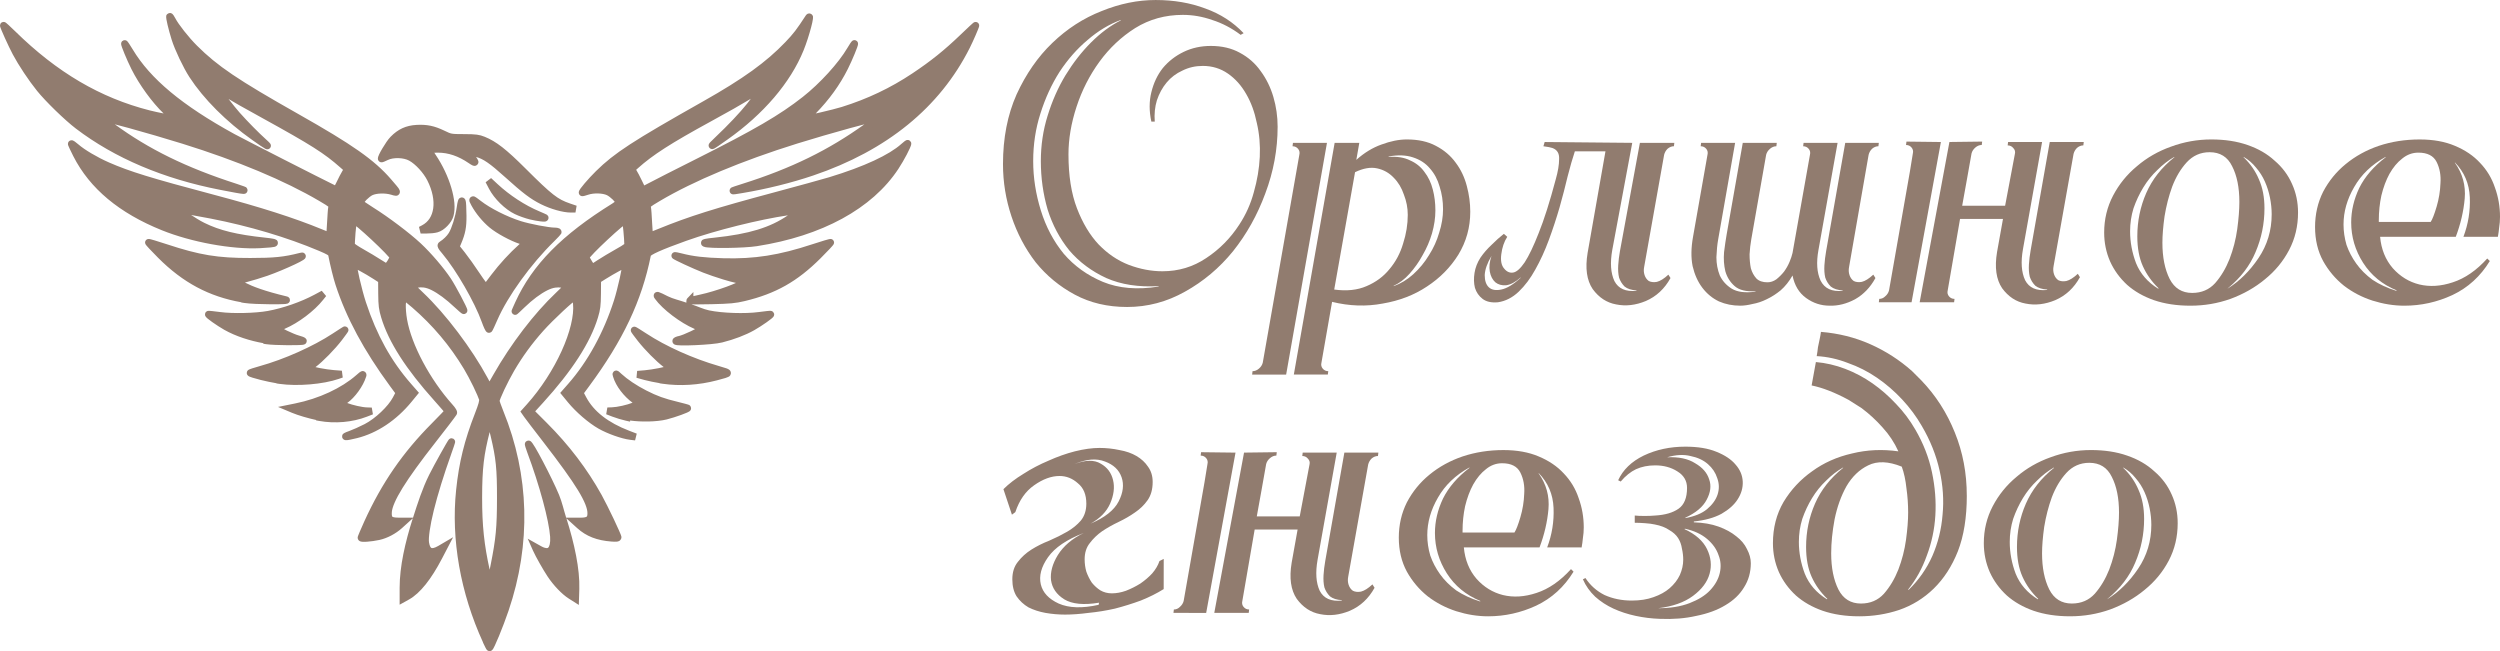 <?xml version="1.0" encoding="UTF-8" standalone="no"?>
<!-- Created with Inkscape (http://www.inkscape.org/) -->

<svg
   width="314.686mm"
   height="81.973mm"
   viewBox="0 0 314.686 81.973"
   version="1.1"
   id="svg5"
   xml:space="preserve"
   inkscape:version="1.2.2 (b0a8486541, 2022-12-01)"
   sodipodi:docname="logo-orlin-gnezdo-beg.svg"
   xmlns:inkscape="http://www.inkscape.org/namespaces/inkscape"
   xmlns:sodipodi="http://sodipodi.sourceforge.net/DTD/sodipodi-0.dtd"
   xmlns="http://www.w3.org/2000/svg"
   xmlns:svg="http://www.w3.org/2000/svg"><sodipodi:namedview
     id="namedview7"
     pagecolor="#ffffff"
     bordercolor="#666666"
     borderopacity="1.0"
     inkscape:showpageshadow="2"
     inkscape:pageopacity="0.0"
     inkscape:pagecheckerboard="0"
     inkscape:deskcolor="#d1d1d1"
     inkscape:document-units="mm"
     showgrid="false"
     inkscape:zoom="0.64693624"
     inkscape:cx="627.57344"
     inkscape:cy="64.148517"
     inkscape:window-width="1751"
     inkscape:window-height="1243"
     inkscape:window-x="160"
     inkscape:window-y="100"
     inkscape:window-maximized="0"
     inkscape:current-layer="g3286-0-6"
     showguides="true"><sodipodi:guide
       position="-276.798,857.351"
       orientation="0,-1"
       id="guide2476"
       inkscape:locked="false" /><sodipodi:guide
       position="173.153,81.538"
       orientation="0,-1"
       id="guide3461"
       inkscape:locked="false" /><sodipodi:guide
       position="166.201,4.65"
       orientation="0,-1"
       id="guide3463"
       inkscape:locked="false" /></sodipodi:namedview><defs
     id="defs2" /><g
     inkscape:label="Слой 1"
     inkscape:groupmode="layer"
     id="layer1"
     transform="translate(-358.929,-3023.556)"><g
       id="g3286-0-6"
       transform="translate(-0.515,367.077)"><g
         id="g3470"
         style="fill:#917c6f"><g
           id="path1528-5-9-6-9-4-1-9-3-4-9"
           style="fill:#917c6f"><path
             style="color:#000000;fill:#917c6f;stroke-width:0.883;-inkscape-stroke:none"
             d="m 420.689,2737.285 c -2.842,-6.151 -4.042,-12.899 -3.392,-19.085 0.362,-3.446 1.021,-6.117 2.351,-9.531 0.454,-1.167 0.604,-1.7 0.544,-1.941 -0.139,-0.555 -1.264,-2.854 -1.969,-4.024 -1.791,-2.973 -3.97,-5.561 -6.606,-7.841 -0.633,-0.548 -1.206,-0.996 -1.273,-0.996 -0.304,0 -0.351,1.447 -0.096,2.913 0.574,3.293 2.928,7.712 5.822,10.93 0.351,0.39 0.516,0.672 0.455,0.773 -0.12,0.198 -1.433,1.917 -2.62,3.43 -3.749,4.777 -5.474,7.559 -5.578,8.991 -0.069,0.948 0.197,1.198 1.264,1.191 h 0.759 l -0.606,0.549 c -0.714,0.647 -1.757,1.195 -2.635,1.386 -0.991,0.215 -2.201,0.3 -2.201,0.155 0,-0.07 0.362,-0.92 0.803,-1.889 2.197,-4.817 4.765,-8.543 8.426,-12.224 0.941,-0.947 1.712,-1.757 1.712,-1.801 0,-0.044 -0.623,-0.772 -1.385,-1.619 -3.552,-3.951 -5.72,-7.334 -6.616,-10.327 -0.292,-0.975 -0.341,-1.371 -0.352,-2.854 l -0.013,-1.723 -0.779,-0.504 c -1.096,-0.708 -2.676,-1.563 -2.751,-1.489 -0.13,0.131 0.602,3.308 1.136,4.928 1.373,4.174 3.217,7.502 5.768,10.413 l 0.744,0.85 -0.696,0.848 c -1.849,2.252 -4.184,3.811 -6.618,4.419 -1.393,0.348 -1.798,0.323 -0.744,-0.046 0.46,-0.161 1.364,-0.565 2.009,-0.899 1.45,-0.749 3.084,-2.297 3.738,-3.542 l 0.415,-0.79 -0.805,-1.096 c -3.281,-4.47 -5.456,-8.51 -6.801,-12.636 -0.263,-0.807 -0.643,-2.349 -0.91,-3.697 -0.041,-0.21 -0.365,-0.402 -1.425,-0.85 -4.069,-1.718 -8.832,-3.136 -13.721,-4.088 -2.743,-0.533 -3.593,-0.669 -3.857,-0.615 -0.352,0.072 1.289,1.239 2.788,1.984 1.974,0.98 4.208,1.525 7.784,1.902 1.822,0.192 1.626,0.337 -0.606,0.449 -3.444,0.172 -8.528,-0.756 -12.167,-2.224 -5.297,-2.136 -8.896,-5.14 -10.92,-9.115 -0.346,-0.679 -0.629,-1.288 -0.629,-1.352 0,-0.065 0.266,0.117 0.592,0.405 0.816,0.719 2.426,1.67 3.964,2.343 2.632,1.152 5.264,1.962 13.239,4.078 5.926,1.572 10.106,2.909 13.607,4.351 0.567,0.233 1.054,0.424 1.084,0.424 0.029,0 0.088,-0.722 0.13,-1.603 0.043,-0.882 0.11,-1.773 0.149,-1.981 0.07,-0.367 0.033,-0.4 -1.349,-1.214 -4.393,-2.585 -10.372,-5.086 -17.33,-7.25 -4.251,-1.322 -10.22,-2.97 -10.463,-2.889 -0.064,0.021 0.383,0.413 0.992,0.872 4.448,3.346 9.345,5.761 16.073,7.924 1.726,0.555 1.429,0.539 -1.883,-0.105 -7.071,-1.376 -13.152,-3.956 -17.983,-7.631 -1.312,-0.998 -3.777,-3.394 -4.809,-4.673 -1.024,-1.27 -2.293,-3.177 -3.013,-4.531 -0.537,-1.009 -1.552,-3.251 -1.552,-3.427 0,-0.048 0.523,0.428 1.163,1.057 5.318,5.22 10.835,8.462 17.125,10.063 1.325,0.337 3.091,0.672 3.091,0.587 0,-0.029 -0.339,-0.365 -0.753,-0.749 -1.424,-1.318 -3.12,-3.643 -4.136,-5.671 -0.555,-1.106 -1.31,-2.93 -1.241,-2.998 0.023,-0.023 0.312,0.411 0.643,0.964 2.261,3.772 6.319,7.154 12.957,10.798 1.259,0.691 12.012,6.173 13.026,6.641 0.037,0.019 0.246,-0.351 0.466,-0.818 0.22,-0.467 0.527,-1.059 0.683,-1.315 l 0.283,-0.468 -0.61,-0.538 c -2.068,-1.827 -3.728,-2.881 -9.936,-6.303 -3.377,-1.862 -3.87,-2.14 -4.953,-2.798 -0.511,-0.31 -0.948,-0.544 -0.971,-0.521 -0.07,0.07 1.684,2.356 2.568,3.345 1.053,1.179 2.39,2.535 3.356,3.405 0.847,0.763 0.555,0.61 -1.2,-0.63 -3.205,-2.263 -6.043,-5.102 -7.787,-7.789 -0.74,-1.141 -1.807,-3.39 -2.189,-4.614 -0.392,-1.257 -0.733,-2.697 -0.656,-2.774 0.031,-0.03 0.169,0.165 0.307,0.435 0.426,0.835 1.693,2.438 2.799,3.542 2.612,2.607 5.198,4.354 12.854,8.682 6.807,3.848 9.492,5.733 11.549,8.108 1.233,1.424 1.257,1.481 0.512,1.253 -0.916,-0.281 -2.05,-0.248 -2.724,0.078 -0.515,0.249 -1.332,1.075 -1.328,1.343 9.7e-4,0.058 0.637,0.504 1.413,0.988 1.868,1.165 4.547,3.188 5.912,4.463 1.252,1.17 2.854,3.042 3.713,4.34 0.576,0.869 2.08,3.712 2.004,3.787 -0.021,0.021 -0.404,-0.304 -0.851,-0.725 -2.247,-2.115 -4.104,-3.03 -5.33,-2.625 -0.247,0.082 -0.45,0.178 -0.45,0.215 0,0.036 0.545,0.583 1.211,1.213 2.773,2.624 6.065,6.978 8.021,10.608 l 0.618,1.146 0.87,-1.528 c 2.205,-3.871 5.103,-7.662 7.831,-10.244 0.656,-0.621 1.193,-1.159 1.193,-1.196 0,-0.036 -0.202,-0.133 -0.45,-0.215 -1.224,-0.404 -3.22,0.589 -5.367,2.669 -0.467,0.453 -0.849,0.805 -0.849,0.783 0,-0.021 0.192,-0.462 0.427,-0.978 2.104,-4.618 5.742,-8.307 12.054,-12.225 0.328,-0.204 0.597,-0.429 0.597,-0.499 4.8e-4,-0.277 -0.783,-1.058 -1.326,-1.321 -0.687,-0.333 -1.853,-0.365 -2.695,-0.075 -0.308,0.105 -0.577,0.174 -0.6,0.152 -0.087,-0.087 1.064,-1.444 2.037,-2.401 2.297,-2.258 4.486,-3.682 13.4,-8.713 5.064,-2.858 8,-4.975 10.447,-7.532 1.028,-1.075 1.452,-1.626 2.6,-3.386 0.41,-0.629 -0.347,2.254 -1.039,3.957 -1.616,3.974 -4.945,7.868 -9.445,11.046 -1.959,1.384 -2.06,1.422 -0.93,0.352 1.616,-1.53 3.078,-3.076 4.022,-4.252 0.951,-1.185 1.689,-2.225 1.58,-2.225 -0.04,0 -0.622,0.33 -1.295,0.734 -1.621,0.972 -2.803,1.642 -5.374,3.046 -5.099,2.786 -7.38,4.25 -9.301,5.97 l -0.498,0.446 0.222,0.341 c 0.122,0.188 0.427,0.766 0.677,1.284 0.25,0.519 0.47,0.964 0.489,0.989 0.019,0.025 0.504,-0.209 1.079,-0.52 0.574,-0.311 3.252,-1.672 5.949,-3.026 7.265,-3.644 10.493,-5.526 13.394,-7.807 2.234,-1.757 4.593,-4.346 5.727,-6.284 0.266,-0.455 0.503,-0.807 0.527,-0.783 0.07,0.07 -0.675,1.876 -1.239,3.001 -0.988,1.97 -2.29,3.773 -3.97,5.494 -0.502,0.515 -0.899,0.95 -0.882,0.967 0.073,0.074 3.517,-0.723 4.615,-1.067 3.281,-1.026 6.209,-2.418 9.001,-4.277 2.349,-1.564 4.08,-2.955 6.128,-4.923 0.879,-0.845 1.598,-1.511 1.598,-1.481 0,0.138 -0.701,1.756 -1.139,2.628 -3.718,7.396 -10.276,12.736 -19.455,15.844 -2.695,0.912 -5.798,1.683 -8.834,2.192 -1.518,0.255 -1.502,0.229 0.189,-0.304 6.509,-2.051 11.413,-4.466 16.083,-7.918 0.615,-0.455 1.057,-0.847 0.983,-0.872 -0.233,-0.078 -6.392,1.622 -10.398,2.869 -6.988,2.175 -13.101,4.729 -17.394,7.267 -1.379,0.815 -1.418,0.85 -1.349,1.216 0.038,0.207 0.105,1.099 0.147,1.981 0.043,0.882 0.102,1.603 0.131,1.603 0.03,0 0.602,-0.223 1.272,-0.496 3.819,-1.557 7.02,-2.563 14.604,-4.594 2.944,-0.788 6.026,-1.638 6.85,-1.888 4.446,-1.35 7.631,-2.825 9.243,-4.282 0.283,-0.256 0.515,-0.429 0.515,-0.385 0,0.262 -0.861,1.9 -1.547,2.943 -3.214,4.89 -9.428,8.276 -17.506,9.539 -1.557,0.244 -5.956,0.306 -6.456,0.092 -0.235,-0.1 0.015,-0.159 1.258,-0.289 4.413,-0.465 7.15,-1.305 9.466,-2.907 1.382,-0.956 1.439,-1.061 0.511,-0.949 -3.521,0.424 -9.691,1.951 -13.755,3.403 -3.12,1.115 -4.661,1.807 -4.723,2.12 -1.115,5.63 -3.446,10.57 -7.706,16.333 l -0.81,1.096 0.406,0.761 c 1.008,1.891 2.896,3.37 5.65,4.426 l 0.943,0.362 -0.629,-0.075 c -0.949,-0.116 -2.77,-0.76 -3.804,-1.349 -1.172,-0.667 -2.761,-2.034 -3.717,-3.199 l -0.744,-0.907 0.751,-0.854 c 2.502,-2.845 4.536,-6.55 5.863,-10.683 0.453,-1.411 1.151,-4.548 1.037,-4.662 -0.069,-0.069 -1.633,0.773 -2.779,1.495 l -0.753,0.474 -0.013,1.733 c -0.012,1.501 -0.059,1.884 -0.355,2.865 -0.926,3.065 -3.202,6.588 -6.825,10.566 l -1.261,1.385 1.755,1.753 c 2.766,2.764 5.038,5.751 6.83,8.98 0.773,1.393 2.436,4.888 2.441,5.129 0.001,0.1 -0.237,0.127 -0.783,0.087 -1.755,-0.133 -2.979,-0.608 -4.05,-1.579 l -0.606,-0.549 h 0.758 c 0.978,0 1.289,-0.239 1.289,-1.016 0,-1.413 -1.48,-3.83 -5.655,-9.229 -1.15,-1.487 -2.22,-2.889 -2.378,-3.115 l -0.287,-0.411 0.584,-0.65 c 3.619,-4.025 6.257,-9.817 5.917,-12.991 -0.053,-0.492 -0.146,-0.817 -0.235,-0.816 -0.263,0 -3.002,2.547 -4.267,3.964 -1.456,1.631 -2.667,3.292 -3.735,5.123 -0.823,1.411 -1.89,3.669 -1.891,4.002 -3.8e-4,0.11 0.227,0.758 0.505,1.441 3.254,7.998 3.476,16.513 0.646,24.833 -0.675,1.984 -1.826,4.779 -1.969,4.779 -0.024,0 -0.195,-0.326 -0.379,-0.723 z m 0.943,-9.584 c 0.667,-3.349 0.805,-4.799 0.811,-8.494 0.005,-3.729 -0.135,-5.114 -0.807,-7.923 -0.552,-2.308 -0.544,-2.297 -0.858,-1.124 -0.879,3.276 -1.081,4.934 -1.087,8.921 -0.008,3.928 0.266,6.419 1.086,9.934 0.316,1.356 0.328,1.338 0.856,-1.314 z m 15.512,-39.446 c 1.193,-0.669 1.306,-0.764 1.32,-1.113 0.019,-0.481 -0.213,-2.859 -0.287,-2.932 -0.185,-0.186 -4.974,4.287 -4.974,4.643 0,0.082 0.173,0.419 0.385,0.75 l 0.385,0.601 0.932,-0.609 c 0.513,-0.335 1.519,-0.938 2.237,-1.34 z m -28.558,1.29 c 0.19,-0.301 0.346,-0.611 0.346,-0.688 0,-0.361 -4.791,-4.831 -4.978,-4.644 -0.1,0.1 -0.341,2.963 -0.266,3.158 0.039,0.1 0.626,0.495 1.305,0.878 0.679,0.382 1.631,0.952 2.115,1.267 0.484,0.315 0.937,0.573 1.006,0.575 0.069,0 0.281,-0.244 0.472,-0.545 z m 1.603,40.932 c 0,-4.186 1.365,-9.392 3.681,-14.037 0.611,-1.226 2.346,-4.339 2.419,-4.339 0.02,0 -0.191,0.637 -0.469,1.415 -1.894,5.299 -3.036,9.903 -2.809,11.324 0.182,1.143 0.751,1.385 1.807,0.765 l 0.563,-0.33 -0.692,1.325 c -1.323,2.533 -2.71,4.267 -3.975,4.97 l -0.524,0.291 z m 21.082,0.99 c -0.781,-0.496 -1.834,-1.595 -2.528,-2.64 -0.536,-0.807 -1.503,-2.515 -1.789,-3.162 l -0.147,-0.332 0.553,0.309 c 1.247,0.697 1.889,0.114 1.77,-1.607 -0.15,-2.168 -1.334,-6.537 -2.923,-10.791 -0.166,-0.443 -0.279,-0.827 -0.253,-0.853 0.158,-0.157 2.555,4.397 3.453,6.563 1.64,3.953 2.615,8.476 2.515,11.669 l -0.039,1.231 z m -31.598,-22.444 c -0.885,-0.161 -2.472,-0.634 -3.31,-0.988 l -0.433,-0.182 0.747,-0.152 c 3.073,-0.621 5.972,-1.965 7.904,-3.666 0.535,-0.471 0.598,-0.499 0.514,-0.229 -0.315,1.018 -1.444,2.568 -2.266,3.113 l -0.603,0.399 0.588,0.26 c 0.709,0.314 2.07,0.615 2.846,0.63 l 0.566,0.019 -0.766,0.296 c -1.724,0.667 -3.87,0.855 -5.789,0.507 z m 38.643,-0.018 c -0.474,-0.106 -1.209,-0.328 -1.635,-0.492 l -0.774,-0.299 0.566,-0.018 c 0.784,-0.019 2.141,-0.318 2.858,-0.637 0.56,-0.249 0.583,-0.277 0.341,-0.416 -1.058,-0.607 -2.277,-2.161 -2.632,-3.356 -0.091,-0.307 -0.084,-0.306 0.33,0.079 0.772,0.717 1.967,1.518 3.215,2.154 1.416,0.722 2.334,1.053 4.1,1.48 0.69,0.167 1.278,0.327 1.307,0.357 0.086,0.086 -1.707,0.738 -2.728,0.992 -1.312,0.327 -3.822,0.402 -4.949,0.15 z m -43.625,-4.641 c -1.209,-0.174 -3.743,-0.812 -3.742,-0.943 4.7e-4,-0.038 0.581,-0.228 1.289,-0.424 3.137,-0.868 6.835,-2.518 9.332,-4.164 0.687,-0.453 1.269,-0.824 1.293,-0.824 0.024,0 -0.298,0.449 -0.716,0.998 -0.874,1.148 -2.51,2.822 -3.342,3.42 -0.386,0.277 -0.518,0.438 -0.409,0.497 0.326,0.176 2.046,0.506 3.033,0.582 l 1.016,0.078 -0.496,0.172 c -1.86,0.644 -5.113,0.917 -7.258,0.609 z m 48.224,-0.018 c -0.642,-0.092 -1.633,-0.299 -2.201,-0.456 l -1.033,-0.285 0.957,-0.079 c 0.956,-0.079 2.798,-0.44 3.102,-0.606 0.11,-0.061 -0.009,-0.211 -0.377,-0.477 -0.831,-0.601 -2.367,-2.152 -3.282,-3.315 -0.455,-0.578 -0.812,-1.067 -0.794,-1.086 0.019,-0.018 0.595,0.336 1.281,0.788 2.479,1.634 5.967,3.2 9.221,4.139 1.659,0.479 1.662,0.467 -0.236,0.964 -2.207,0.578 -4.52,0.723 -6.638,0.414 z m -49.88,-4.972 c -1.713,-0.25 -3.637,-0.908 -5.145,-1.761 -0.907,-0.512 -2.277,-1.483 -2.2,-1.559 0.023,-0.022 0.664,0.044 1.424,0.148 1.645,0.223 4.472,0.157 6.112,-0.14 1.975,-0.36 4.26,-1.156 6.004,-2.091 l 0.923,-0.495 -0.388,0.49 c -1.03,1.301 -3.036,2.813 -4.63,3.49 -0.434,0.184 -0.789,0.377 -0.789,0.428 0,0.161 1.92,1.089 2.61,1.261 0.363,0.091 0.66,0.211 0.66,0.267 0,0.133 -3.615,0.103 -4.58,-0.038 z m 51.488,0.044 c 0,-0.07 0.212,-0.167 0.472,-0.213 0.541,-0.096 2.798,-1.154 2.798,-1.311 0,-0.057 -0.355,-0.255 -0.789,-0.44 -1.602,-0.681 -3.907,-2.433 -4.749,-3.609 -0.208,-0.29 -0.102,-0.258 1.054,0.321 1.503,0.754 3.533,1.45 5.302,1.821 1.74,0.364 4.602,0.46 6.414,0.214 0.761,-0.104 1.402,-0.171 1.425,-0.148 0.074,0.072 -1.368,1.085 -2.288,1.607 -1.03,0.584 -2.452,1.127 -3.91,1.493 -1.157,0.291 -5.728,0.501 -5.728,0.263 z m -24.022,-2.558 c -0.912,-2.556 -3.234,-6.587 -5.019,-8.715 -0.545,-0.65 -0.605,-0.772 -0.43,-0.88 0.49,-0.304 0.969,-0.769 1.25,-1.213 0.439,-0.696 0.891,-2.14 1.076,-3.44 0.2,-1.406 0.322,-1.046 0.344,1.015 0.015,1.43 -0.117,2.126 -0.637,3.344 l -0.25,0.586 0.776,0.976 c 0.427,0.537 1.259,1.707 1.849,2.599 0.59,0.893 1.117,1.576 1.17,1.519 0.053,-0.057 0.523,-0.67 1.045,-1.362 0.95,-1.26 2.269,-2.697 3.387,-3.688 0.329,-0.291 0.597,-0.552 0.597,-0.58 0,-0.029 -0.297,-0.146 -0.66,-0.265 -1.06,-0.344 -2.847,-1.314 -3.644,-1.977 -0.83,-0.691 -1.675,-1.716 -2.182,-2.646 -0.36,-0.661 -0.303,-0.664 0.512,-0.025 1.24,0.973 3.377,2.054 5.191,2.626 1.161,0.366 3.586,0.833 4.325,0.833 0.265,0 0.481,0.044 0.481,0.099 0,0.055 -0.346,0.436 -0.77,0.849 -2.993,2.919 -5.939,6.998 -7.271,10.066 -0.298,0.687 -0.583,1.294 -0.633,1.349 -0.05,0.056 -0.279,-0.426 -0.508,-1.069 z m -30.244,-2.673 c -4.14,-0.652 -7.426,-2.377 -10.608,-5.569 -0.854,-0.857 -1.529,-1.582 -1.499,-1.612 0.029,-0.03 0.996,0.258 2.148,0.638 4.16,1.373 6.512,1.761 10.651,1.755 3.008,0 4.331,-0.14 6.288,-0.641 1.217,-0.312 -2.145,1.28 -4.276,2.025 -0.726,0.254 -1.937,0.621 -2.69,0.816 -1.34,0.347 -1.363,0.359 -1.064,0.555 0.951,0.623 2.947,1.289 6.206,2.071 0.786,0.19 -3.94,0.155 -5.156,-0.036 z m 56.026,0.15 c 0.035,-0.034 0.656,-0.188 1.38,-0.34 2.004,-0.425 5.214,-1.596 5.458,-1.991 0.041,-0.066 -0.149,-0.155 -0.422,-0.198 -0.743,-0.119 -3.31,-0.915 -4.593,-1.424 -1.3,-0.516 -3.71,-1.631 -3.71,-1.716 0,-0.032 0.321,0.026 0.713,0.129 1.506,0.393 2.96,0.564 5.386,0.632 3.941,0.11 7.117,-0.389 11.342,-1.784 1.152,-0.381 2.12,-0.667 2.15,-0.636 0.03,0.03 -0.673,0.782 -1.562,1.671 -2.888,2.884 -5.51,4.363 -9.352,5.278 -1.131,0.269 -1.718,0.323 -4.087,0.378 -1.522,0.036 -2.738,0.036 -2.704,0 z m -33.515,-9.104 c 1.872,-0.984 2.227,-3.531 0.868,-6.229 -0.543,-1.078 -1.563,-2.189 -2.472,-2.691 -0.875,-0.482 -2.238,-0.521 -3.106,-0.087 -0.307,0.153 -0.577,0.262 -0.599,0.24 -0.124,-0.123 0.954,-1.936 1.461,-2.457 0.886,-0.91 1.734,-1.299 2.978,-1.368 1.267,-0.07 2.066,0.096 3.3,0.69 0.961,0.462 0.971,0.463 2.662,0.471 1.478,0 1.792,0.046 2.428,0.302 1.382,0.558 2.581,1.494 4.992,3.9 3.349,3.341 4.118,3.941 5.785,4.511 l 0.817,0.28 h -0.577 c -0.857,0 -2.434,-0.439 -3.573,-1.006 -1.267,-0.63 -2.182,-1.323 -4.432,-3.356 -1.955,-1.766 -2.848,-2.378 -3.845,-2.637 -0.933,-0.242 -1.047,-0.151 -0.591,0.478 0.518,0.716 0.478,0.817 -0.154,0.384 -1.373,-0.941 -2.741,-1.406 -4.135,-1.406 -1.285,0 -1.294,0.019 -0.646,0.981 1.704,2.541 2.627,5.648 2.173,7.317 -0.195,0.719 -1.01,1.556 -1.7,1.748 -0.276,0.078 -0.842,0.138 -1.257,0.135 h -0.755 l 0.377,-0.198 z m 13.494,-1.557 c -0.533,-0.131 -1.353,-0.423 -1.824,-0.648 -1.101,-0.528 -2.458,-1.86 -3.05,-2.994 l -0.427,-0.817 0.811,0.754 c 1.566,1.457 3.534,2.74 5.407,3.525 0.443,0.186 0.829,0.36 0.858,0.387 0.135,0.129 -0.906,0 -1.776,-0.207 z"
             id="path5853" /><path
             style="color:#000000;fill:#917c6f;-inkscape-stroke:none"
             d="m 380.795,2658.121 c -0.095,0.01 -0.215,0.055 -0.289,0.127 l -0.002,0 -0.004,0 c -0.156,0.156 -0.129,0.238 -0.135,0.293 -0.006,0.055 -0.004,0.094 -0.002,0.133 0.004,0.078 0.014,0.154 0.029,0.246 0.03,0.183 0.079,0.416 0.143,0.685 0.127,0.539 0.312,1.22 0.512,1.859 0.406,1.3 1.463,3.522 2.242,4.723 1.786,2.752 4.655,5.617 7.902,7.91 0.88,0.621 1.351,0.952 1.625,1.096 0.034,0.018 0.065,0.034 0.119,0.053 0.027,0.01 0.059,0.021 0.125,0.025 0.033,0 0.077,0 0.137,-0.01 0.03,-0.01 0.101,-0.037 0.102,-0.037 5.7e-4,-3e-4 0.111,-0.08 0.111,-0.08 4.1e-4,-4e-4 0.088,-0.121 0.088,-0.121 2.6e-4,-5e-4 0.041,-0.124 0.041,-0.125 1.1e-4,-6e-4 0.006,-0.073 0.004,-0.102 -0.002,-0.029 -0.005,-0.052 -0.01,-0.072 -0.018,-0.081 -0.04,-0.115 -0.057,-0.143 -0.033,-0.055 -0.057,-0.081 -0.082,-0.109 -0.1,-0.114 -0.237,-0.241 -0.453,-0.435 -0.947,-0.853 -2.281,-2.205 -3.322,-3.371 -0.369,-0.413 -0.919,-1.101 -1.406,-1.727 0.84,0.502 1.353,0.802 4.221,2.383 6.204,3.42 7.812,4.441 9.855,6.246 l 0.334,0.295 -0.092,0.152 c -0.179,0.294 -0.479,0.875 -0.705,1.355 -0.082,0.173 -0.153,0.306 -0.221,0.432 -1.373,-0.66 -11.496,-5.815 -12.658,-6.453 -6.604,-3.625 -10.59,-6.966 -12.791,-10.639 -0.169,-0.281 -0.326,-0.531 -0.449,-0.715 -0.061,-0.092 -0.113,-0.165 -0.16,-0.227 -0.024,-0.031 -0.043,-0.056 -0.08,-0.094 -0.019,-0.019 -0.036,-0.042 -0.1,-0.08 -0.016,-0.01 -0.036,-0.019 -0.062,-0.029 -0.027,-0.011 -0.109,-0.029 -0.109,-0.029 -6.1e-4,-1e-4 -0.181,0.012 -0.182,0.012 -4.7e-4,10e-5 -0.182,0.108 -0.191,0.113 -2e-5,0 -0.002,0 -0.002,0 -5e-5,1e-4 -0.002,0 -0.002,0 -0.005,0.01 -0.052,0.062 -0.068,0.09 -0.017,0.029 -0.027,0.055 -0.035,0.078 -0.016,0.046 -0.023,0.08 -0.025,0.107 -0.006,0.055 -0.001,0.088 0.002,0.115 0.006,0.055 0.015,0.092 0.025,0.133 0.021,0.081 0.051,0.168 0.088,0.274 0.074,0.211 0.182,0.485 0.309,0.791 0.253,0.612 0.582,1.35 0.867,1.918 1.004,2.002 2.612,4.202 4.055,5.594 -0.554,-0.11 -1.186,-0.243 -1.752,-0.387 -6.212,-1.581 -11.652,-4.774 -16.926,-9.951 -0.323,-0.317 -0.616,-0.595 -0.834,-0.793 -0.109,-0.099 -0.197,-0.178 -0.27,-0.236 -0.036,-0.029 -0.062,-0.052 -0.111,-0.082 -0.025,-0.015 -0.04,-0.035 -0.143,-0.061 -0.026,-0.01 -0.107,-0.014 -0.107,-0.014 -7.5e-4,0 -0.197,0.043 -0.197,0.043 -2.5e-4,10e-5 -0.117,0.082 -0.117,0.082 -1.8e-4,2e-4 -0.086,0.115 -0.086,0.115 -2.6e-4,5e-4 -0.049,0.202 -0.049,0.203 0,0.117 0.017,0.138 0.029,0.18 0.012,0.041 0.025,0.081 0.041,0.127 0.033,0.091 0.077,0.201 0.131,0.33 0.107,0.258 0.252,0.59 0.414,0.947 0.324,0.715 0.711,1.529 0.988,2.051 0.741,1.393 2.012,3.302 3.061,4.601 1.078,1.337 3.514,3.703 4.885,4.746 4.893,3.723 11.04,6.327 18.166,7.713 0.829,0.161 1.468,0.285 1.939,0.369 0.471,0.084 0.751,0.13 0.949,0.141 0.05,0 0.086,0.01 0.18,-0.01 0.023,-0 0.053,-0.01 0.092,-0.025 0.02,-0.01 0.043,-0.018 0.068,-0.033 0.026,-0.016 0.085,-0.068 0.086,-0.068 6.3e-4,-6e-4 0.086,-0.122 0.086,-0.123 3.4e-4,-7e-4 0.045,-0.167 0.045,-0.168 4e-5,-8e-4 -0.017,-0.149 -0.018,-0.15 -2.5e-4,-8e-4 -0.029,-0.077 -0.045,-0.103 -0.124,-0.212 -0.17,-0.172 -0.215,-0.195 -0.045,-0.024 -0.086,-0.043 -0.135,-0.062 -0.194,-0.079 -0.497,-0.181 -0.932,-0.32 -6.426,-2.066 -11.106,-4.392 -15.369,-7.502 0.548,0.143 1.072,0.276 1.779,0.471 2.049,0.566 4.601,1.308 6.721,1.967 6.934,2.157 12.888,4.65 17.238,7.209 0.691,0.406 1.05,0.632 1.148,0.721 -8.7e-4,0 -5.1e-4,-0.019 -0.01,0.029 -0.033,0.172 -0.053,0.423 -0.08,0.787 -0.027,0.364 -0.055,0.809 -0.076,1.254 -0.019,0.395 -0.041,0.736 -0.062,1.012 -0.166,-0.066 -0.334,-0.134 -0.541,-0.219 h -0.002 c -3.526,-1.452 -7.724,-2.794 -13.66,-4.369 -7.972,-2.115 -10.573,-2.918 -13.176,-4.057 -1.502,-0.657 -3.104,-1.613 -3.85,-2.269 -0.173,-0.152 -0.329,-0.277 -0.461,-0.367 -0.066,-0.045 -0.118,-0.08 -0.207,-0.117 -0.045,-0.019 -0.089,-0.054 -0.24,-0.041 -0.038,0 -0.085,0.012 -0.137,0.033 -0.026,0.011 -0.053,0.025 -0.08,0.043 -0.027,0.018 -0.076,0.064 -0.076,0.064 -5.1e-4,6e-4 -0.046,0.053 -0.062,0.082 -0.017,0.029 -0.028,0.058 -0.037,0.086 -0.018,0.055 -0.023,0.105 -0.023,0.144 0,0.17 0.024,0.155 0.037,0.193 0.013,0.038 0.029,0.076 0.047,0.119 0.036,0.086 0.082,0.193 0.141,0.318 0.117,0.252 0.276,0.576 0.451,0.92 2.079,4.084 5.782,7.161 11.148,9.324 3.712,1.496 8.81,2.433 12.355,2.256 0.562,-0.028 0.998,-0.058 1.316,-0.092 0.159,-0.017 0.289,-0.035 0.398,-0.057 0.11,-0.021 0.178,-0.01 0.35,-0.133 0.043,-0.032 0.1,-0.081 0.146,-0.176 0.046,-0.095 0.058,-0.245 0.021,-0.351 -0.073,-0.213 -0.187,-0.245 -0.248,-0.277 -0.123,-0.064 -0.205,-0.077 -0.322,-0.102 -0.235,-0.049 -0.571,-0.092 -1.033,-0.141 -3.552,-0.374 -5.721,-0.91 -7.635,-1.859 -0.596,-0.296 -1.168,-0.66 -1.668,-0.992 0.576,0.097 1.274,0.223 2.457,0.453 4.862,0.946 9.599,2.357 13.635,4.061 0.524,0.221 0.86,0.38 1.039,0.486 0.179,0.107 0.14,0.125 0.123,0.041 v 0 c 0.27,1.363 0.648,2.902 0.924,3.748 1.363,4.178 3.564,8.262 6.865,12.76 l 0.643,0.873 -0.287,0.547 c -0.583,1.11 -2.201,2.656 -3.551,3.353 -0.625,0.323 -1.541,0.731 -1.953,0.875 -0.273,0.096 -0.449,0.164 -0.592,0.242 -0.036,0.02 -0.069,0.039 -0.113,0.074 -0.044,0.035 -0.124,0.068 -0.172,0.264 -0.024,0.098 -0.007,0.249 0.057,0.35 0.064,0.101 0.141,0.145 0.193,0.17 0.106,0.05 0.154,0.046 0.199,0.049 0.182,0.011 0.317,-0.017 0.547,-0.061 0.23,-0.043 0.523,-0.109 0.877,-0.197 2.541,-0.634 4.952,-2.25 6.854,-4.566 l 0.934,-1.139 -0.992,-1.131 c -2.511,-2.866 -4.321,-6.131 -5.68,-10.26 -0.259,-0.786 -0.576,-1.982 -0.807,-2.984 -0.099,-0.43 -0.171,-0.789 -0.229,-1.1 0.093,0.048 0.156,0.076 0.262,0.133 0.531,0.287 1.194,0.674 1.729,1.02 l 0.58,0.375 0.012,1.484 c 0.011,1.492 0.074,1.983 0.371,2.977 0.926,3.093 3.134,6.518 6.711,10.496 0.379,0.421 0.723,0.814 0.971,1.103 0.074,0.087 0.117,0.141 0.172,0.207 -0.074,0.081 -0.146,0.158 -0.254,0.271 -0.307,0.323 -0.732,0.761 -1.201,1.232 -3.693,3.714 -6.3,7.494 -8.516,12.351 -0.222,0.487 -0.423,0.946 -0.57,1.293 -0.074,0.174 -0.134,0.32 -0.178,0.432 -0.022,0.056 -0.04,0.103 -0.055,0.146 -0.007,0.022 -0.013,0.041 -0.019,0.066 -0.007,0.025 -0.019,0.037 -0.019,0.137 0,0.163 0.103,0.308 0.18,0.369 0.076,0.061 0.133,0.078 0.182,0.094 0.097,0.031 0.171,0.037 0.254,0.043 0.166,0.012 0.36,0.01 0.586,-0.01 0.451,-0.032 1.015,-0.108 1.535,-0.221 0.979,-0.213 2.057,-0.783 2.838,-1.49 l 1.363,-1.234 c -0.97,3.05 -1.656,6.075 -1.656,8.74 v 2.135 l 1.18,-0.656 v 0 c 1.415,-0.786 2.809,-2.58 4.152,-5.152 l 1.402,-2.688 -1.889,1.107 c -0.477,0.279 -0.745,0.29 -0.836,0.252 -0.091,-0.039 -0.23,-0.201 -0.311,-0.707 -0.084,-0.523 0.113,-2.06 0.602,-4.031 0.489,-1.971 1.245,-4.436 2.188,-7.074 h -0.002 c 0.14,-0.392 0.265,-0.747 0.352,-1.008 0.043,-0.131 0.076,-0.238 0.1,-0.318 0.012,-0.04 0.023,-0.071 0.031,-0.107 0.004,-0.018 0.007,-0.035 0.012,-0.076 0.001,-0.01 0.003,-0.022 0.004,-0.039 4.2e-4,-0.017 -0.006,-0.074 -0.006,-0.074 -4e-5,-3e-4 -0.016,-0.07 -0.016,-0.07 -7e-5,-2e-4 -0.051,-0.107 -0.051,-0.107 -1e-4,-2e-4 -0.141,-0.139 -0.141,-0.139 -1.3e-4,-1e-4 -0.23,-0.064 -0.23,-0.064 -2.8e-4,0 -0.121,0.015 -0.121,0.016 -3.3e-4,1e-4 -0.076,0.029 -0.076,0.029 -7.7e-4,4e-4 -0.061,0.035 -0.078,0.049 -0.035,0.027 -0.05,0.045 -0.062,0.059 -0.026,0.028 -0.037,0.044 -0.051,0.062 -0.027,0.038 -0.053,0.077 -0.084,0.125 -0.061,0.096 -0.138,0.225 -0.23,0.383 -0.185,0.316 -0.429,0.745 -0.689,1.213 -0.521,0.935 -1.108,2.018 -1.422,2.647 -0.871,1.748 -1.455,3.588 -2.039,5.41 h -1.846 c -0.499,0 -0.713,-0.078 -0.754,-0.117 -0.041,-0.039 -0.1,-0.17 -0.068,-0.6 v -0 c 0.041,-0.56 0.459,-1.592 1.357,-3.039 0.898,-1.447 2.258,-3.329 4.127,-5.711 0.595,-0.758 1.222,-1.565 1.715,-2.211 0.247,-0.323 0.459,-0.605 0.619,-0.82 0.16,-0.215 0.248,-0.328 0.316,-0.441 0.108,-0.178 0.083,-0.343 0.055,-0.451 -0.029,-0.108 -0.073,-0.192 -0.125,-0.279 -0.103,-0.175 -0.246,-0.358 -0.434,-0.566 -2.839,-3.157 -5.164,-7.553 -5.715,-10.711 -0.123,-0.704 -0.173,-1.412 -0.156,-1.916 0.003,-0.105 0.018,-0.148 0.027,-0.232 0.216,0.171 0.484,0.39 0.773,0.641 2.602,2.251 4.748,4.8 6.516,7.734 0.34,0.565 0.797,1.427 1.18,2.209 0.382,0.781 0.704,1.55 0.74,1.695 -0.009,-0.037 0.003,0.114 -0.076,0.397 -0.079,0.282 -0.226,0.7 -0.451,1.277 -1.34,3.441 -2.012,6.167 -2.377,9.645 -0.655,6.237 0.549,13.009 3.385,19.197 l -0.002,0.021 0.047,0.102 c 0.094,0.204 0.184,0.389 0.258,0.529 0.037,0.07 0.069,0.129 0.1,0.18 0.015,0.026 0.03,0.048 0.055,0.08 0.012,0.016 0.026,0.035 0.059,0.066 0.017,0.015 0.037,0.034 0.078,0.059 0.021,0.012 0.084,0.039 0.084,0.039 4.6e-4,1e-4 0.146,0.025 0.146,0.025 0.185,0 0.254,-0.074 0.299,-0.111 0.044,-0.037 0.066,-0.065 0.086,-0.09 0.04,-0.05 0.067,-0.093 0.096,-0.143 0.058,-0.1 0.119,-0.225 0.191,-0.377 0.144,-0.305 0.325,-0.72 0.521,-1.197 0.394,-0.956 0.852,-2.155 1.193,-3.16 2.861,-8.414 2.637,-17.048 -0.656,-25.141 -0.136,-0.335 -0.259,-0.664 -0.348,-0.916 -0.044,-0.126 -0.079,-0.233 -0.102,-0.309 -0.022,-0.075 -0.021,-0.175 -0.021,-0.049 -2.3e-4,0.076 -2.6e-4,0 0.025,-0.076 0.026,-0.08 0.069,-0.194 0.123,-0.328 0.108,-0.268 0.263,-0.62 0.445,-1.006 0.365,-0.772 0.835,-1.682 1.236,-2.371 1.054,-1.806 2.246,-3.441 3.684,-5.051 0.615,-0.688 1.613,-1.678 2.48,-2.484 0.434,-0.403 0.836,-0.761 1.139,-1.014 0.035,-0.029 0.052,-0.04 0.084,-0.066 0.01,0.065 0.021,0.095 0.029,0.17 0.154,1.439 -0.385,3.642 -1.436,5.947 -1.05,2.306 -2.595,4.727 -4.369,6.701 l -0.82,0.912 0.488,0.697 c 0.203,0.29 1.24,1.643 2.391,3.131 2.083,2.694 3.49,4.642 4.365,6.07 0.875,1.429 1.197,2.336 1.197,2.889 10e-6,0.33 -0.046,0.405 -0.107,0.453 -0.061,0.048 -0.285,0.121 -0.738,0.121 h -1.832 c -0.308,-0.964 -0.511,-1.941 -0.896,-2.869 -0.461,-1.11 -1.288,-2.791 -2.023,-4.189 -0.368,-0.699 -0.711,-1.325 -0.979,-1.775 -0.134,-0.225 -0.248,-0.404 -0.346,-0.539 -0.049,-0.068 -0.089,-0.123 -0.154,-0.186 -0.033,-0.031 -0.066,-0.068 -0.16,-0.109 -0.047,-0.021 -0.114,-0.044 -0.213,-0.039 -0.099,0.01 -0.224,0.057 -0.299,0.131 v 0 h -0.002 c -4.1e-4,4e-4 -0.068,0.089 -0.068,0.09 -3.5e-4,6e-4 -0.027,0.053 -0.035,0.074 -0.016,0.043 -0.02,0.075 -0.023,0.1 -0.007,0.05 -0.006,0.079 -0.004,0.103 0.003,0.049 0.011,0.081 0.018,0.115 0.014,0.069 0.034,0.14 0.059,0.225 0.05,0.169 0.123,0.382 0.209,0.611 1.58,4.228 2.754,8.619 2.896,10.668 0.056,0.802 -0.11,1.242 -0.23,1.352 -0.06,0.055 -0.11,0.078 -0.25,0.068 -0.14,-0.01 -0.36,-0.075 -0.635,-0.229 l -1.707,-0.955 0.682,1.541 h 0.002 c 0.319,0.719 1.265,2.385 1.824,3.227 v 0 c 0.729,1.097 1.78,2.21 2.658,2.768 l 1.266,0.803 0.062,-2.006 c 0.079,-2.508 -0.619,-5.722 -1.621,-8.891 l 1.354,1.227 c 1.142,1.034 2.493,1.554 4.312,1.691 h 0.002 c 0.284,0.021 0.493,0.028 0.678,0.01 0.092,-0.01 0.178,-0.022 0.295,-0.082 0.116,-0.06 0.285,-0.257 0.283,-0.457 v -0 -0 c -0.003,-0.136 -0.024,-0.154 -0.041,-0.207 -0.017,-0.053 -0.037,-0.11 -0.062,-0.176 -0.051,-0.131 -0.123,-0.297 -0.209,-0.492 -0.172,-0.39 -0.404,-0.896 -0.662,-1.438 -0.516,-1.084 -1.124,-2.306 -1.521,-3.022 -1.812,-3.266 -4.111,-6.286 -6.904,-9.076 v -0 l -1.457,-1.455 0.979,-1.072 c 3.648,-4.006 5.963,-7.57 6.92,-10.736 0.302,-0.999 0.363,-1.478 0.375,-2.988 l 0.012,-1.492 0.549,-0.346 c 0.562,-0.354 1.232,-0.742 1.766,-1.029 0.101,-0.054 0.161,-0.081 0.25,-0.127 -0.055,0.298 -0.12,0.635 -0.209,1.037 -0.215,0.965 -0.503,2.099 -0.721,2.777 -1.31,4.08 -3.318,7.734 -5.773,10.525 l -1,1.137 0.982,1.197 c 1.001,1.219 2.591,2.591 3.84,3.301 1.108,0.63 2.892,1.272 3.969,1.404 h 0.002 l 0.629,0.076 0.211,-0.852 -0.943,-0.361 c -2.689,-1.031 -4.475,-2.449 -5.42,-4.223 l -0.273,-0.514 0.645,-0.873 c 4.262,-5.766 6.624,-10.76 7.76,-16.418 0.025,-0.022 0.072,-0.06 0.15,-0.109 0.171,-0.107 0.455,-0.253 0.836,-0.424 0.763,-0.342 1.922,-0.792 3.477,-1.348 3.761,-1.344 9.255,-2.691 12.799,-3.211 -2.233,1.532 -4.866,2.35 -9.217,2.809 -0.623,0.065 -0.99,0.108 -1.234,0.164 -0.061,0.014 -0.116,0.028 -0.182,0.057 -0.066,0.028 -0.179,0.047 -0.273,0.256 -0.047,0.105 -0.05,0.263 -0.01,0.363 0.04,0.101 0.095,0.153 0.135,0.188 0.08,0.069 0.13,0.087 0.18,0.107 0.174,0.075 0.298,0.08 0.484,0.1 0.187,0.02 0.412,0.034 0.672,0.045 0.519,0.021 1.171,0.025 1.855,0.016 1.369,-0.019 2.852,-0.092 3.688,-0.223 8.163,-1.277 14.5,-4.703 17.807,-9.732 0.355,-0.539 0.745,-1.216 1.053,-1.801 0.154,-0.292 0.285,-0.562 0.383,-0.783 0.049,-0.111 0.09,-0.209 0.121,-0.299 0.031,-0.09 0.062,-0.149 0.062,-0.303 10e-6,-0.025 -0.008,-0.085 -0.008,-0.086 -1.1e-4,-6e-4 -0.035,-0.103 -0.035,-0.104 -4.5e-4,-9e-4 -0.167,-0.191 -0.168,-0.191 -4.4e-4,-2e-4 -0.101,-0.047 -0.102,-0.047 -5.4e-4,-2e-4 -0.061,-0.015 -0.086,-0.018 -0.051,-0.01 -0.088,-0 -0.117,0 -0.117,0.017 -0.143,0.043 -0.176,0.061 -0.066,0.036 -0.11,0.068 -0.166,0.109 -0.111,0.083 -0.245,0.195 -0.395,0.33 -1.508,1.362 -4.66,2.847 -9.076,4.188 -0.797,0.242 -3.894,1.095 -6.836,1.883 -7.59,2.032 -10.819,3.049 -14.656,4.613 -0.28,0.114 -0.52,0.209 -0.732,0.293 -0.021,-0.276 -0.045,-0.617 -0.065,-1.014 -0.021,-0.445 -0.047,-0.89 -0.074,-1.254 -0.027,-0.364 -0.049,-0.615 -0.08,-0.785 -0.015,-0.083 -0.006,-0.091 -0.016,-0.051 -0.009,0.04 -0.04,0.064 0.01,0.02 0.099,-0.089 0.458,-0.318 1.146,-0.725 4.247,-2.511 10.337,-5.059 17.301,-7.227 1.996,-0.621 4.535,-1.356 6.6,-1.926 0.723,-0.199 1.268,-0.34 1.83,-0.486 -4.462,3.204 -9.15,5.533 -15.361,7.49 -0.423,0.133 -0.743,0.236 -0.967,0.312 -0.112,0.038 -0.198,0.068 -0.27,0.098 -0.036,0.015 -0.068,0.027 -0.105,0.047 -0.038,0.02 -0.081,-0.011 -0.199,0.18 -0.015,0.024 -0.043,0.091 -0.043,0.092 -2e-4,6e-4 -0.023,0.136 -0.023,0.137 0,5e-4 0.027,0.162 0.027,0.162 1.9e-4,5e-4 0.076,0.132 0.076,0.133 3.8e-4,5e-4 0.085,0.078 0.086,0.078 5.8e-4,4e-4 0.05,0.03 0.07,0.039 0.041,0.019 0.068,0.028 0.092,0.033 0.095,0.022 0.124,0.013 0.162,0.012 0.076,-0 0.149,-0.01 0.248,-0.023 0.198,-0.027 0.483,-0.075 0.863,-0.139 3.059,-0.513 6.181,-1.288 8.902,-2.209 9.264,-3.137 15.933,-8.559 19.707,-16.064 0.226,-0.449 0.511,-1.074 0.744,-1.611 0.116,-0.269 0.219,-0.514 0.295,-0.707 0.038,-0.096 0.07,-0.177 0.094,-0.248 0.012,-0.035 0.022,-0.069 0.031,-0.103 0.009,-0.035 0.021,-0.054 0.021,-0.156 0,-1e-4 -0.01,-0.1 -0.01,-0.1 -2e-5,-1e-4 -0.051,-0.125 -0.051,-0.125 -4e-5,-1e-4 -0.103,-0.119 -0.104,-0.119 -6e-5,-10e-5 -0.127,-0.072 -0.127,-0.072 -1.7e-4,-1e-4 -0.185,-0.023 -0.186,-0.023 -2.6e-4,0 -0.093,0.015 -0.094,0.016 -6.9e-4,2e-4 -0.062,0.025 -0.078,0.033 -0.016,0.01 -0.026,0.014 -0.035,0.019 -0.035,0.022 -0.048,0.034 -0.065,0.047 -0.033,0.026 -0.068,0.056 -0.111,0.094 -0.086,0.076 -0.205,0.185 -0.352,0.32 -0.293,0.271 -0.692,0.65 -1.133,1.074 -2.033,1.953 -3.735,3.32 -6.066,4.873 -2.757,1.836 -5.644,3.208 -8.889,4.223 -0.516,0.162 -1.659,0.45 -2.66,0.682 -0.234,0.054 -0.403,0.089 -0.613,0.135 1.701,-1.746 3.03,-3.584 4.037,-5.592 0.289,-0.577 0.617,-1.313 0.869,-1.924 0.126,-0.305 0.233,-0.579 0.307,-0.789 0.037,-0.105 0.065,-0.192 0.086,-0.273 0.01,-0.041 0.02,-0.079 0.025,-0.135 0.003,-0.028 0.006,-0.062 0,-0.117 -0.003,-0.028 -0.009,-0.062 -0.025,-0.107 -0.008,-0.023 -0.02,-0.048 -0.037,-0.076 -0.017,-0.028 -0.065,-0.085 -0.068,-0.088 -3.8e-4,-4e-4 -0.148,-0.097 -0.148,-0.098 -4.8e-4,-2e-4 -0.156,-0.033 -0.156,-0.033 -5.8e-4,-10e-5 -0.117,0.012 -0.117,0.012 -6.8e-4,1e-4 -0.054,0.017 -0.074,0.025 -0.08,0.035 -0.104,0.062 -0.127,0.082 -0.046,0.04 -0.065,0.066 -0.088,0.094 -0.045,0.056 -0.089,0.118 -0.141,0.195 -0.104,0.154 -0.232,0.36 -0.369,0.594 -1.085,1.855 -3.432,4.441 -5.619,6.16 -2.868,2.256 -6.061,4.119 -13.318,7.76 -2.699,1.354 -5.356,2.704 -5.961,3.031 -0.256,0.138 -0.481,0.253 -0.662,0.342 -0.084,-0.171 -0.186,-0.379 -0.299,-0.613 -0.255,-0.529 -0.537,-1.08 -0.703,-1.334 l -0.016,-0.023 0.215,-0.193 c 1.885,-1.688 4.128,-3.13 9.219,-5.912 2.388,-1.304 3.542,-1.966 5.002,-2.836 -0.167,0.217 -0.281,0.381 -0.471,0.617 -0.922,1.15 -2.375,2.687 -3.98,4.207 -0.284,0.269 -0.489,0.468 -0.623,0.609 -0.067,0.07 -0.107,0.099 -0.174,0.215 -0.017,0.029 -0.041,0.062 -0.059,0.148 -0.004,0.022 -0.007,0.047 -0.008,0.078 -8.7e-4,0.031 0.01,0.109 0.01,0.109 1.6e-4,8e-4 0.052,0.132 0.053,0.133 3.4e-4,5e-4 0.101,0.117 0.102,0.117 5.2e-4,5e-4 0.116,0.07 0.117,0.07 7e-4,2e-4 0.073,0.023 0.102,0.027 0.058,0.01 0.096,0.01 0.127,0 0.062,-0.01 0.092,-0.021 0.119,-0.031 0.107,-0.041 0.158,-0.077 0.248,-0.133 0.09,-0.056 0.202,-0.128 0.338,-0.221 0.272,-0.185 0.646,-0.449 1.137,-0.795 4.555,-3.216 7.942,-7.163 9.6,-11.24 0.358,-0.88 0.722,-2.032 0.951,-2.906 0.115,-0.437 0.197,-0.793 0.227,-1.053 0.007,-0.065 0.012,-0.123 0.01,-0.191 -0.002,-0.068 0.033,-0.146 -0.107,-0.326 -0.07,-0.09 -0.246,-0.184 -0.389,-0.176 -0.143,0.01 -0.219,0.064 -0.268,0.102 -0.097,0.075 -0.126,0.127 -0.164,0.185 -1.144,1.753 -1.531,2.258 -2.549,3.322 -2.409,2.517 -5.297,4.604 -10.344,7.453 -8.918,5.034 -11.162,6.492 -13.492,8.783 -0.499,0.49 -1.035,1.074 -1.443,1.555 -0.204,0.24 -0.375,0.453 -0.498,0.625 -0.062,0.086 -0.112,0.159 -0.154,0.24 -0.021,0.04 -0.043,0.078 -0.062,0.152 -0.01,0.037 -0.021,0.084 -0.016,0.16 0.005,0.075 0.04,0.197 0.135,0.293 5.3e-4,5e-4 -5.2e-4,0 0,0 0.008,0.01 0.068,0.056 0.068,0.057 4.7e-4,3e-4 0.043,0.027 0.062,0.035 0.038,0.017 0.069,0.024 0.094,0.029 0.049,0.011 0.077,0.012 0.102,0.012 0.049,5e-4 0.08,-0 0.109,-0.01 0.059,-0.01 0.115,-0.021 0.178,-0.037 0.126,-0.032 0.278,-0.079 0.441,-0.135 0.714,-0.246 1.838,-0.198 2.359,0.055 0.192,0.093 0.51,0.335 0.746,0.57 0.099,0.099 0.173,0.19 0.234,0.27 -0.084,0.065 -0.176,0.134 -0.293,0.207 -6.353,3.944 -10.076,7.706 -12.223,12.418 -0.118,0.26 -0.226,0.499 -0.305,0.68 -0.039,0.09 -0.072,0.166 -0.096,0.223 -0.012,0.028 -0.021,0.052 -0.029,0.074 -0.004,0.011 -0.008,0.023 -0.014,0.039 -0.003,0.01 -0.006,0.017 -0.01,0.033 -0.002,0.01 -0.005,0.018 -0.008,0.033 -0.003,0.016 -0.006,0.078 -0.006,0.078 0,2e-4 0.027,0.154 0.027,0.154 4e-5,2e-4 0.127,0.182 0.127,0.182 9e-5,1e-4 0.181,0.094 0.182,0.094 1.4e-4,10e-5 0.131,0.012 0.131,0.012 3.7e-4,-10e-5 0.126,-0.025 0.127,-0.025 5.5e-4,-2e-4 0.04,-0.017 0.053,-0.023 0.05,-0.026 0.06,-0.036 0.074,-0.047 0.029,-0.022 0.049,-0.039 0.074,-0.061 0.051,-0.044 0.116,-0.101 0.195,-0.174 0.158,-0.146 0.372,-0.35 0.607,-0.578 1.05,-1.017 2.056,-1.759 2.918,-2.188 0.747,-0.372 1.294,-0.397 1.734,-0.328 -0.191,0.188 -0.391,0.384 -0.641,0.621 -2.771,2.623 -5.684,6.438 -7.91,10.346 l -0.477,0.836 -0.24,-0.445 c -1.984,-3.682 -5.282,-8.049 -8.105,-10.721 -0.258,-0.244 -0.467,-0.448 -0.662,-0.641 0.44,-0.074 0.959,-0.058 1.684,0.299 0.839,0.413 1.837,1.144 2.939,2.182 0.228,0.214 0.439,0.405 0.602,0.543 0.081,0.069 0.149,0.125 0.209,0.17 0.03,0.022 0.056,0.042 0.098,0.066 0.021,0.012 0.043,0.026 0.1,0.045 0.014,0 0.033,0.01 0.055,0.014 0.022,0 0.083,0.01 0.084,0.01 6.8e-4,0 0.138,-0.019 0.139,-0.019 5.1e-4,-2e-4 0.177,-0.107 0.178,-0.107 l 0.002,-0 c 5.9e-4,-6e-4 0.095,-0.14 0.096,-0.141 4e-4,-0 0.026,-0.077 0.031,-0.105 0.01,-0.057 0.006,-0.091 0.004,-0.119 -0.005,-0.055 -0.012,-0.084 -0.019,-0.111 -0.015,-0.055 -0.034,-0.099 -0.055,-0.15 -0.042,-0.103 -0.098,-0.229 -0.17,-0.379 -0.144,-0.3 -0.343,-0.692 -0.564,-1.109 -0.442,-0.836 -0.957,-1.757 -1.27,-2.229 -0.891,-1.345 -2.493,-3.216 -3.779,-4.418 v -0 c -1.406,-1.314 -4.078,-3.327 -5.98,-4.514 -0.382,-0.238 -0.73,-0.47 -0.977,-0.642 -0.048,-0.034 -0.07,-0.051 -0.109,-0.08 0.062,-0.08 0.129,-0.165 0.223,-0.26 0.242,-0.245 0.568,-0.495 0.736,-0.576 0.51,-0.247 1.593,-0.303 2.402,-0.055 0.19,0.058 0.319,0.109 0.514,0.119 0.098,0.01 0.294,0.02 0.457,-0.191 0.082,-0.106 0.104,-0.24 0.1,-0.328 -0.005,-0.088 -0.027,-0.146 -0.047,-0.195 -0.081,-0.198 -0.186,-0.318 -0.357,-0.529 -0.171,-0.211 -0.406,-0.481 -0.715,-0.838 -2.106,-2.431 -4.848,-4.349 -11.666,-8.203 -7.649,-4.324 -10.181,-6.038 -12.76,-8.611 -1.074,-1.072 -2.348,-2.707 -2.717,-3.43 -0.077,-0.15 -0.152,-0.279 -0.227,-0.385 -0.037,-0.053 -0.07,-0.098 -0.131,-0.154 -0.03,-0.028 -0.062,-0.062 -0.154,-0.102 -0.046,-0.019 -0.112,-0.043 -0.207,-0.037 z m 0.871,2.272 c 0.602,0.837 1.175,1.696 1.941,2.461 2.645,2.64 5.286,4.421 12.949,8.754 6.797,3.842 9.423,5.695 11.432,8.014 0.174,0.201 0.269,0.313 0.395,0.461 -0.87,-0.157 -1.78,-0.148 -2.465,0.184 -0.347,0.168 -0.685,0.453 -0.979,0.75 -0.147,0.149 -0.278,0.299 -0.383,0.447 -0.105,0.148 -0.219,0.254 -0.215,0.549 1e-5,9e-4 0.01,0.09 0.019,0.121 0.009,0.031 0.018,0.053 0.027,0.072 0.019,0.038 0.035,0.06 0.049,0.078 0.027,0.036 0.047,0.057 0.066,0.076 0.038,0.038 0.073,0.068 0.115,0.102 0.085,0.068 0.194,0.147 0.326,0.24 0.265,0.186 0.624,0.42 1.018,0.666 1.835,1.144 4.519,3.174 5.844,4.412 1.217,1.138 2.818,3.01 3.646,4.26 0.242,0.366 0.716,1.214 1.127,1.982 -0.86,-0.737 -1.713,-1.449 -2.459,-1.816 -0.958,-0.472 -1.844,-0.645 -2.613,-0.391 h -0.002 c -0.138,0.046 -0.262,0.094 -0.367,0.144 -0.053,0.025 -0.1,0.049 -0.154,0.086 -0.027,0.019 -0.058,0.039 -0.1,0.082 -0.021,0.022 -0.045,0.05 -0.072,0.098 -0.013,0.024 -0.026,0.053 -0.037,0.09 -0.011,0.037 -0.021,0.132 -0.021,0.133 0,2e-4 0.008,0.086 0.008,0.086 7e-5,3e-4 0.011,0.04 0.016,0.055 0.01,0.029 0.018,0.048 0.025,0.062 0.015,0.03 0.024,0.045 0.033,0.059 0.018,0.026 0.032,0.041 0.045,0.057 0.026,0.032 0.054,0.063 0.088,0.1 0.068,0.073 0.158,0.167 0.27,0.279 0.224,0.224 0.53,0.52 0.865,0.838 2.723,2.577 6.008,6.918 7.936,10.496 l 0.996,1.848 1.264,-2.221 c 2.184,-3.834 5.067,-7.6 7.752,-10.141 0.331,-0.313 0.631,-0.605 0.852,-0.826 0.11,-0.111 0.2,-0.203 0.268,-0.275 0.034,-0.036 0.061,-0.066 0.088,-0.098 0.013,-0.016 0.025,-0.032 0.043,-0.059 0.009,-0.013 0.02,-0.03 0.035,-0.061 0.007,-0.015 0.016,-0.033 0.025,-0.062 0.005,-0.015 0.012,-0.052 0.012,-0.053 6e-5,-4e-4 0.008,-0.084 0.008,-0.084 0,-0 -0.008,-0.098 -0.019,-0.135 -0.012,-0.037 -0.025,-0.066 -0.039,-0.09 -0.027,-0.047 -0.054,-0.076 -0.074,-0.098 -0.041,-0.043 -0.069,-0.062 -0.096,-0.08 -0.054,-0.036 -0.102,-0.061 -0.154,-0.086 -0.105,-0.05 -0.231,-0.099 -0.369,-0.144 -0.782,-0.258 -1.693,-0.061 -2.672,0.426 -0.728,0.362 -1.536,1.059 -2.338,1.746 2.117,-4.096 5.535,-7.508 11.369,-11.129 0.18,-0.112 0.343,-0.227 0.473,-0.336 0.065,-0.054 0.122,-0.105 0.176,-0.166 0.054,-0.061 0.158,-0.074 0.158,-0.371 4.8e-4,-0.278 -0.108,-0.394 -0.211,-0.541 -0.103,-0.147 -0.233,-0.292 -0.379,-0.438 -0.291,-0.29 -0.634,-0.57 -0.984,-0.74 -0.7,-0.339 -1.621,-0.347 -2.471,-0.178 0.383,-0.448 0.876,-0.987 1.33,-1.434 2.263,-2.225 4.397,-3.615 13.307,-8.645 5.082,-2.869 8.064,-5.013 10.549,-7.609 0.591,-0.617 1.056,-1.357 1.506,-1.963 -0.208,0.702 -0.427,1.456 -0.674,2.062 -1.047,2.574 -3.063,5.05 -5.457,7.4 0.411,-0.518 0.798,-1.022 1.061,-1.391 0.149,-0.209 0.265,-0.381 0.346,-0.518 0.041,-0.068 0.071,-0.121 0.102,-0.203 0.015,-0.041 0.043,-0.078 0.037,-0.209 -0.001,-0.033 -0.006,-0.074 -0.021,-0.123 -0.008,-0.024 -0.018,-0.051 -0.033,-0.078 -0.015,-0.027 -0.058,-0.082 -0.059,-0.082 -8.9e-4,-10e-4 -0.173,-0.121 -0.174,-0.121 -6.5e-4,-3e-4 -0.06,-0.019 -0.088,-0.023 -0.028,-0 -0.053,-0.01 -0.076,-0.01 -6.2e-4,0 -0.063,0 -0.082,0.01 -0.019,0 -0.032,0.01 -0.043,0.01 -0.022,0.01 -0.035,0.011 -0.047,0.016 -0.023,0.01 -0.038,0.016 -0.055,0.023 -0.033,0.015 -0.065,0.032 -0.104,0.053 -0.078,0.041 -0.179,0.096 -0.299,0.164 -0.239,0.136 -0.553,0.32 -0.893,0.523 -1.617,0.969 -2.791,1.634 -5.359,3.037 -5.108,2.791 -7.425,4.276 -9.383,6.029 h -0.002 l -0.779,0.699 0.43,0.658 c 0.079,0.121 0.404,0.727 0.648,1.234 0.126,0.261 0.244,0.502 0.334,0.684 0.045,0.091 0.081,0.167 0.109,0.223 0.014,0.028 0.026,0.05 0.037,0.07 0.011,0.02 -0.013,-0 0.055,0.086 v 0 c 2.9e-4,4e-4 0.154,0.127 0.154,0.127 5.3e-4,3e-4 0.087,0.035 0.119,0.041 0.063,0.012 0.098,0.01 0.125,0.01 0.055,-0 0.079,-0.013 0.102,-0.019 0.046,-0.013 0.077,-0.024 0.113,-0.039 0.073,-0.03 0.159,-0.07 0.262,-0.119 0.205,-0.099 0.473,-0.236 0.766,-0.395 0.544,-0.294 3.241,-1.667 5.938,-3.019 7.273,-3.648 10.534,-5.549 13.467,-7.856 1.394,-1.096 2.717,-2.467 3.887,-3.848 -0.908,1.626 -2.004,3.16 -3.43,4.621 -0.254,0.26 -0.48,0.501 -0.645,0.682 -0.083,0.091 -0.15,0.166 -0.201,0.227 -0.025,0.031 -0.044,0.056 -0.068,0.09 -0.012,0.017 -0.026,0.033 -0.047,0.076 -0.005,0.011 -0.011,0.023 -0.018,0.041 -0.007,0.018 -0.021,0.073 -0.021,0.074 -1.3e-4,7e-4 -0.002,0.148 -0.002,0.148 3e-5,2e-4 0.035,0.119 0.035,0.119 9e-5,2e-4 0.085,0.124 0.088,0.129 2.9e-4,3e-4 0.066,0.056 0.066,0.057 3.9e-4,3e-4 0.042,0.023 0.059,0.031 0.034,0.016 0.059,0.026 0.08,0.031 0.043,0.012 0.07,0.014 0.092,0.016 0.044,0 0.069,0 0.096,0 0.053,-0 0.102,-0.011 0.16,-0.02 0.117,-0.017 0.266,-0.044 0.445,-0.08 0.358,-0.071 0.831,-0.176 1.338,-0.293 1.013,-0.234 2.143,-0.515 2.725,-0.697 3.318,-1.038 6.288,-2.45 9.113,-4.332 2.366,-1.576 4.127,-2.989 6.189,-4.971 0.033,-0.032 0.053,-0.049 0.086,-0.08 -0.114,0.245 -0.232,0.518 -0.328,0.709 -3.663,7.286 -10.107,12.546 -19.201,15.625 -1.188,0.402 -2.593,0.632 -3.902,0.969 4.345,-1.713 8.231,-3.628 11.744,-6.225 0.316,-0.233 0.585,-0.451 0.779,-0.623 0.097,-0.086 0.173,-0.156 0.24,-0.234 0.034,-0.039 0.067,-0.07 0.109,-0.166 0.021,-0.048 0.058,-0.119 0.035,-0.264 -0.023,-0.145 -0.186,-0.32 -0.305,-0.359 -0.134,-0.045 -0.161,-0.026 -0.201,-0.024 -0.04,0 -0.074,0.01 -0.111,0.012 -0.075,0.011 -0.161,0.027 -0.266,0.049 -0.209,0.043 -0.489,0.109 -0.828,0.193 -0.679,0.169 -1.598,0.415 -2.635,0.701 -2.074,0.572 -4.617,1.31 -6.627,1.935 -7.012,2.183 -13.149,4.743 -17.488,7.309 -0.69,0.408 -1.039,0.605 -1.287,0.828 -0.124,0.112 -0.239,0.262 -0.279,0.438 -0.041,0.175 -0.011,0.31 0.008,0.41 0.007,0.037 0.04,0.335 0.066,0.69 0.026,0.354 0.053,0.795 0.074,1.232 0.021,0.445 0.046,0.848 0.07,1.147 0.012,0.149 0.025,0.271 0.037,0.365 0.006,0.047 0.01,0.084 0.019,0.129 0.005,0.022 0.008,0.045 0.025,0.09 0.009,0.023 0.018,0.049 0.057,0.103 0.01,0.014 0.037,0.047 0.037,0.047 2.4e-4,3e-4 0.064,0.057 0.065,0.057 2.4e-4,2e-4 0.105,0.058 0.105,0.059 2.4e-4,1e-4 0.156,0.027 0.156,0.027 4.7e-4,0 0.052,-0 0.066,-0 0.014,-0 0.023,-0 0.031,-0.01 0.016,-0 0.026,-0.01 0.035,-0.01 0.017,-0 0.029,-0.01 0.043,-0.014 0.027,-0.01 0.057,-0.02 0.094,-0.033 0.073,-0.027 0.17,-0.064 0.287,-0.109 0.234,-0.091 0.546,-0.216 0.883,-0.353 3.801,-1.549 6.971,-2.547 14.551,-4.576 2.946,-0.789 6.013,-1.633 6.863,-1.891 3.964,-1.203 6.75,-2.505 8.572,-3.861 -0.271,0.498 -0.575,1.044 -0.857,1.473 -3.122,4.75 -9.212,8.096 -17.205,9.346 -0.431,0.067 -1.342,0.089 -2.129,0.127 2.709,-0.518 4.954,-1.214 6.715,-2.432 0.348,-0.24 0.614,-0.429 0.812,-0.582 0.198,-0.152 0.323,-0.216 0.447,-0.447 0.031,-0.058 0.067,-0.139 0.066,-0.256 -7.4e-4,-0.117 -0.063,-0.261 -0.145,-0.342 -0.163,-0.161 -0.284,-0.152 -0.377,-0.16 -0.186,-0.016 -0.358,0.01 -0.598,0.035 -3.585,0.432 -9.745,1.959 -13.85,3.426 -1.565,0.559 -2.737,1.012 -3.541,1.373 -0.402,0.18 -0.711,0.337 -0.943,0.482 -0.116,0.073 -0.213,0.142 -0.301,0.225 -0.088,0.083 -0.184,0.174 -0.223,0.369 -1.102,5.563 -3.395,10.429 -7.629,16.156 l -0.975,1.32 0.535,1.008 c 0.299,0.561 0.836,1 1.277,1.488 -0.762,-0.623 -1.569,-1.161 -2.102,-1.811 l -0.508,-0.617 0.504,-0.572 c 2.55,-2.899 4.608,-6.656 5.951,-10.84 0.235,-0.734 0.523,-1.871 0.742,-2.855 0.109,-0.492 0.201,-0.945 0.26,-1.289 0.029,-0.172 0.052,-0.315 0.062,-0.435 0.005,-0.06 0.008,-0.114 0.006,-0.176 -0.001,-0.031 -0.003,-0.064 -0.014,-0.113 -0.011,-0.05 -0.014,-0.125 -0.127,-0.238 -5.4e-4,-5e-4 -0.059,-0.053 -0.088,-0.07 -0.029,-0.017 -0.058,-0.028 -0.082,-0.037 -0.049,-0.017 -0.086,-0.023 -0.117,-0.025 -0.061,-0.01 -0.097,0 -0.127,0.01 -0.06,0.01 -0.096,0.022 -0.135,0.035 -0.078,0.027 -0.158,0.062 -0.252,0.105 -0.189,0.087 -0.431,0.211 -0.707,0.359 -0.553,0.297 -1.234,0.692 -1.818,1.06 l -0.957,0.602 -0.016,1.975 c -0.012,1.493 -0.045,1.78 -0.336,2.742 -0.638,2.111 -2.204,4.573 -4.211,7.193 0.453,-0.783 0.933,-1.565 1.289,-2.346 1.089,-2.39 1.698,-4.671 1.512,-6.406 -0.028,-0.263 -0.066,-0.485 -0.119,-0.668 -0.026,-0.092 -0.052,-0.174 -0.105,-0.266 -0.027,-0.046 -0.06,-0.095 -0.125,-0.152 -0.065,-0.057 -0.181,-0.126 -0.326,-0.125 h -0.002 c -0.188,0 -0.227,0.05 -0.285,0.082 -0.059,0.032 -0.112,0.069 -0.172,0.111 -0.119,0.084 -0.26,0.193 -0.422,0.328 -0.324,0.27 -0.734,0.636 -1.176,1.047 -0.884,0.821 -1.887,1.815 -2.537,2.543 -1.474,1.651 -2.704,3.337 -3.787,5.193 -0.421,0.722 -0.897,1.646 -1.271,2.439 -0.187,0.397 -0.351,0.759 -0.469,1.053 -0.059,0.147 -0.106,0.276 -0.143,0.389 -0.036,0.113 -0.068,0.185 -0.068,0.344 -6.3e-4,0.181 0.028,0.202 0.057,0.301 0.029,0.098 0.068,0.216 0.115,0.352 0.095,0.27 0.224,0.607 0.365,0.955 3.216,7.903 3.435,16.297 0.637,24.523 -0.333,0.98 -0.787,2.171 -1.174,3.109 -0.143,0.347 -0.259,0.602 -0.373,0.855 -2.795,-6.07 -3.975,-12.724 -3.336,-18.807 0.359,-3.414 1.003,-6.03 2.322,-9.418 0.23,-0.589 0.384,-1.023 0.479,-1.359 0.094,-0.337 0.152,-0.571 0.082,-0.85 -0.103,-0.41 -0.412,-1.068 -0.803,-1.867 -0.391,-0.799 -0.85,-1.672 -1.215,-2.277 -1.814,-3.012 -4.026,-5.638 -6.695,-7.947 -0.321,-0.278 -0.626,-0.53 -0.865,-0.717 -0.119,-0.093 -0.221,-0.169 -0.307,-0.229 -0.043,-0.03 -0.081,-0.056 -0.123,-0.08 -0.021,-0.012 -0.043,-0.023 -0.076,-0.037 -0.033,-0.014 -0.064,-0.041 -0.191,-0.041 -0.213,0 -0.385,0.141 -0.463,0.252 -0.078,0.111 -0.111,0.213 -0.141,0.322 -0.059,0.217 -0.084,0.467 -0.094,0.76 -0.019,0.586 0.035,1.334 0.168,2.096 0.378,2.166 1.601,4.658 3.096,7.084 -2.271,-2.861 -3.964,-5.487 -4.639,-7.74 -0.286,-0.956 -0.323,-1.257 -0.334,-2.731 l -0.016,-1.961 -0.979,-0.633 c -0.561,-0.362 -1.237,-0.758 -1.789,-1.057 -0.276,-0.149 -0.52,-0.274 -0.711,-0.361 -0.096,-0.044 -0.175,-0.079 -0.256,-0.105 -0.04,-0.014 -0.079,-0.026 -0.141,-0.035 -0.031,-0 -0.069,-0.011 -0.131,-0 -0.031,0 -0.068,0.01 -0.115,0.027 -0.024,0.01 -0.051,0.022 -0.078,0.039 -0.027,0.017 -0.082,0.064 -0.082,0.064 l -0.002,0 c -0.203,0.203 -0.139,0.28 -0.143,0.346 -0.004,0.066 5.8e-4,0.123 0.006,0.185 0.011,0.126 0.032,0.273 0.062,0.451 0.061,0.355 0.159,0.822 0.277,1.334 0.236,1.024 0.552,2.226 0.826,3.061 1.388,4.219 3.264,7.609 5.855,10.566 l 0.498,0.568 -0.459,0.559 c -0.605,0.737 -1.321,1.272 -2.016,1.844 0.425,-0.476 0.886,-0.953 1.135,-1.426 l 0.543,-1.035 -0.967,-1.318 c -3.261,-4.443 -5.41,-8.439 -6.738,-12.512 -0.251,-0.769 -0.632,-2.312 -0.896,-3.644 -0.058,-0.294 -0.279,-0.475 -0.537,-0.629 -0.258,-0.154 -0.612,-0.317 -1.148,-0.543 -4.103,-1.732 -8.893,-3.157 -13.811,-4.113 -1.373,-0.267 -2.271,-0.436 -2.871,-0.531 -0.6,-0.096 -0.864,-0.142 -1.158,-0.082 -0.096,0.02 -0.254,0.086 -0.342,0.246 -0.087,0.16 -0.06,0.319 -0.029,0.406 0.061,0.175 0.138,0.237 0.221,0.322 0.166,0.171 0.395,0.351 0.684,0.557 0.577,0.41 1.374,0.895 2.148,1.279 0.987,0.49 2.048,0.866 3.277,1.174 -2.719,-0.338 -5.57,-0.909 -7.906,-1.851 -5.218,-2.104 -8.707,-5.029 -10.678,-8.885 0.922,0.677 2.053,1.414 3.344,1.978 2.661,1.164 5.324,1.984 13.303,4.102 5.916,1.57 10.076,2.901 13.551,4.332 0.285,0.117 0.552,0.225 0.752,0.303 0.1,0.039 0.182,0.07 0.246,0.094 0.032,0.012 0.058,0.023 0.084,0.031 0.013,0 0.025,0.01 0.043,0.012 0.009,0 0.019,0 0.035,0.01 0.016,0 0.091,0.01 0.092,0.01 2.3e-4,0 0.156,-0.027 0.156,-0.027 2.4e-4,-1e-4 0.107,-0.058 0.107,-0.059 2.3e-4,-2e-4 0.064,-0.058 0.065,-0.059 2.4e-4,-3e-4 0.028,-0.031 0.037,-0.045 0.038,-0.054 0.046,-0.083 0.055,-0.105 0.017,-0.045 0.021,-0.066 0.025,-0.088 0.009,-0.044 0.014,-0.082 0.019,-0.129 0.012,-0.094 0.023,-0.216 0.035,-0.365 0.024,-0.298 0.051,-0.702 0.072,-1.147 0.021,-0.437 0.048,-0.876 0.074,-1.23 0.027,-0.353 0.06,-0.651 0.066,-0.688 v -0 c 0.019,-0.1 0.049,-0.233 0.01,-0.408 -0.04,-0.176 -0.153,-0.33 -0.277,-0.441 -0.248,-0.223 -0.599,-0.419 -1.291,-0.826 -4.437,-2.611 -10.443,-5.12 -17.424,-7.291 -2.132,-0.663 -4.689,-1.406 -6.748,-1.975 -1.029,-0.284 -1.933,-0.524 -2.6,-0.69 -0.333,-0.083 -0.607,-0.147 -0.812,-0.189 -0.103,-0.021 -0.189,-0.037 -0.264,-0.047 -0.038,-0.01 -0.071,-0.01 -0.111,-0.01 -0.041,-0 -0.072,-0.016 -0.197,0.025 -0.138,0.047 -0.306,0.279 -0.309,0.42 -0.002,0.141 0.037,0.193 0.059,0.232 0.043,0.08 0.071,0.107 0.104,0.143 0.065,0.072 0.142,0.142 0.238,0.227 0.193,0.17 0.462,0.387 0.773,0.621 3.573,2.688 7.709,4.705 12.543,6.543 -6.145,-1.441 -11.503,-3.791 -15.801,-7.061 -1.253,-0.954 -3.749,-3.377 -4.734,-4.598 -1.001,-1.24 -2.266,-3.144 -2.967,-4.461 -0.2,-0.376 -0.484,-0.983 -0.746,-1.547 5.259,5.072 10.75,8.288 16.984,9.875 0.674,0.172 1.451,0.34 2.068,0.457 0.308,0.059 0.576,0.104 0.777,0.131 0.101,0.013 0.182,0.023 0.262,0.025 0.04,0 0.076,0 0.145,-0.01 0.034,-0.01 0.076,-0.01 0.156,-0.055 0.02,-0.011 0.042,-0.025 0.066,-0.045 0.024,-0.02 0.076,-0.078 0.076,-0.078 4.3e-4,-6e-4 0.066,-0.122 0.066,-0.123 2.2e-4,-6e-4 0.023,-0.146 0.023,-0.146 0,-4e-4 -0.015,-0.117 -0.016,-0.117 -1.6e-4,-7e-4 -0.015,-0.047 -0.021,-0.062 -0.014,-0.031 -0.025,-0.048 -0.033,-0.062 -0.018,-0.028 -0.028,-0.043 -0.039,-0.057 -0.022,-0.028 -0.043,-0.049 -0.066,-0.074 -0.046,-0.05 -0.105,-0.111 -0.176,-0.182 -0.142,-0.141 -0.333,-0.323 -0.543,-0.518 -1.07,-0.991 -2.258,-2.629 -3.234,-4.242 2.451,2.737 5.991,5.326 10.945,8.045 1.323,0.726 11.885,6.115 13.035,6.646 2e-5,0 0.004,0 0.004,0 0.008,0 0.249,0.047 0.25,0.047 7.4e-4,-10e-5 0.065,-0.011 0.09,-0.02 0.025,-0.01 0.047,-0.017 0.064,-0.025 0.07,-0.035 0.098,-0.064 0.121,-0.086 0.047,-0.045 0.067,-0.074 0.09,-0.105 0.045,-0.063 0.086,-0.129 0.133,-0.211 0.093,-0.164 0.203,-0.38 0.316,-0.621 0.213,-0.453 0.527,-1.056 0.66,-1.275 l 0.475,-0.783 -0.885,-0.783 v 0 c -2.093,-1.849 -3.803,-2.935 -10.016,-6.359 -3.377,-1.861 -3.858,-2.134 -4.938,-2.789 -0.261,-0.158 -0.503,-0.296 -0.689,-0.397 -0.093,-0.05 -0.171,-0.09 -0.24,-0.121 -0.035,-0.016 -0.063,-0.028 -0.109,-0.043 -0.023,-0.01 -0.048,-0.017 -0.102,-0.024 -0.027,-0 -0.063,-0.01 -0.121,0 -0.029,0 -0.107,0.031 -0.107,0.031 -5.6e-4,3e-4 -0.142,0.093 -0.143,0.094 -5.5e-4,5e-4 -0.099,0.15 -0.1,0.15 -3.3e-4,8e-4 -0.026,0.089 -0.029,0.123 -0.007,0.068 -3.6e-4,0.108 0.006,0.139 0.012,0.062 0.025,0.09 0.037,0.117 0.024,0.054 0.048,0.093 0.074,0.137 0.053,0.088 0.122,0.19 0.209,0.315 0.175,0.248 0.417,0.575 0.689,0.93 0.388,0.506 0.795,0.989 1.186,1.455 -1.773,-1.617 -3.376,-3.3 -4.453,-4.961 -0.702,-1.081 -1.781,-3.359 -2.139,-4.506 -0.087,-0.28 -0.146,-0.533 -0.225,-0.814 z m 30.209,11.807 c -1.325,0.073 -2.329,0.534 -3.27,1.5 -0.323,0.332 -0.704,0.91 -1.031,1.461 -0.164,0.276 -0.308,0.538 -0.41,0.756 -0.051,0.109 -0.091,0.202 -0.121,0.303 -0.015,0.05 -0.029,0.101 -0.033,0.178 -0.005,0.077 -0.02,0.222 0.139,0.381 3.4e-4,4e-4 0.086,0.066 0.086,0.066 4.7e-4,2e-4 0.051,0.029 0.074,0.037 0.045,0.017 0.082,0.022 0.109,0.025 0.056,0.01 0.087,0 0.113,0 0.052,-0.01 0.08,-0.015 0.109,-0.024 0.059,-0.017 0.113,-0.037 0.176,-0.062 0.125,-0.05 0.277,-0.118 0.439,-0.199 0.693,-0.347 1.982,-0.315 2.695,0.078 0.79,0.437 1.793,1.513 2.291,2.502 0.647,1.285 0.872,2.514 0.734,3.498 -0.137,0.984 -0.607,1.718 -1.414,2.143 l -0.213,0.111 v 0 l -0.164,0.086 0.205,0.832 h 0.75 c 0.461,0 1.008,-0.046 1.379,-0.15 0.462,-0.128 0.879,-0.43 1.234,-0.795 0.355,-0.365 0.648,-0.796 0.775,-1.264 0.265,-0.975 0.12,-2.222 -0.281,-3.572 -0.401,-1.35 -1.073,-2.796 -1.951,-4.106 h -0.002 v -0 c -0.088,-0.131 -0.12,-0.19 -0.178,-0.281 0.133,-0 0.246,-0.01 0.459,-0.01 1.296,0 2.569,0.426 3.885,1.328 0.166,0.114 0.295,0.197 0.424,0.258 0.065,0.031 0.122,0.061 0.24,0.074 0.059,0.01 0.141,0.01 0.246,-0.033 0.105,-0.043 0.216,-0.155 0.258,-0.26 0.084,-0.21 0.025,-0.309 -0.002,-0.385 -0.027,-0.075 -0.059,-0.134 -0.096,-0.199 -0.039,-0.068 -0.108,-0.162 -0.162,-0.242 0.887,0.236 1.709,0.784 3.637,2.525 2.258,2.039 3.224,2.774 4.531,3.424 1.203,0.599 2.762,1.051 3.77,1.051 h 0.576 l 0.145,-0.859 -0.818,-0.279 c -0.808,-0.277 -1.346,-0.533 -2.133,-1.147 -0.787,-0.614 -1.811,-1.592 -3.482,-3.26 -2.423,-2.417 -3.681,-3.407 -5.141,-3.996 -0.665,-0.268 -1.105,-0.334 -2.59,-0.334 h -0.002 c -0.843,-0 -1.257,-0.01 -1.529,-0.059 -0.273,-0.048 -0.461,-0.139 -0.941,-0.369 -1.272,-0.612 -2.2,-0.805 -3.516,-0.732 z m 0.049,0.883 c 1.218,-0.067 1.888,0.071 3.084,0.646 0.481,0.231 0.776,0.371 1.172,0.441 0.395,0.07 0.834,0.069 1.68,0.072 h 0.002 c 1.469,0 1.656,0.025 2.262,0.27 1.306,0.527 2.446,1.408 4.846,3.803 1.619,1.615 2.607,2.551 3.441,3.215 -0.17,-0.071 -0.328,-0.061 -0.48,-0.137 -1.228,-0.611 -2.089,-1.261 -4.332,-3.287 -1.967,-1.777 -2.932,-2.453 -4.031,-2.738 -0.242,-0.063 -0.435,-0.107 -0.609,-0.127 -0.174,-0.02 -0.356,-0.071 -0.596,0.123 -0.12,0.097 -0.194,0.277 -0.197,0.406 -0.001,0.057 0.018,0.087 0.027,0.131 -1.186,-0.667 -2.387,-1.09 -3.615,-1.09 -0.322,0 -0.568,-0 -0.777,0.02 -0.209,0.021 -0.455,0.025 -0.641,0.309 -0.093,0.142 -0.103,0.318 -0.082,0.438 0.021,0.12 0.061,0.209 0.107,0.299 0.092,0.179 0.216,0.362 0.379,0.604 0.826,1.232 1.467,2.61 1.84,3.865 0.373,1.256 0.462,2.395 0.273,3.09 -0.068,0.251 -0.281,0.598 -0.555,0.879 -0.273,0.281 -0.607,0.495 -0.836,0.559 h -0.002 v 0 c -0.087,0.025 -0.341,0.034 -0.545,0.057 0.565,-0.572 0.995,-1.26 1.113,-2.107 0.169,-1.21 -0.109,-2.605 -0.82,-4.018 -0.588,-1.168 -1.627,-2.311 -2.654,-2.879 -0.918,-0.507 -2.122,-0.527 -3.117,-0.178 0.029,-0.05 0.043,-0.085 0.074,-0.137 0.307,-0.516 0.72,-1.106 0.904,-1.295 0.832,-0.854 1.522,-1.17 2.686,-1.234 z m 9.338,5.811 -0.691,0.527 0.426,0.818 c 0.655,1.254 2.018,2.595 3.252,3.188 0.517,0.248 1.33,0.536 1.908,0.678 h 0.002 l 0.002,0 c 0.453,0.108 0.94,0.194 1.314,0.238 0.187,0.022 0.339,0.035 0.479,0.031 0.07,-0 0.119,0.017 0.277,-0.061 0.079,-0.039 0.246,-0.17 0.26,-0.383 0.014,-0.213 -0.096,-0.319 -0.148,-0.369 v -0 c -0.097,-0.092 -0.095,-0.071 -0.119,-0.084 -0.024,-0.013 -0.049,-0.024 -0.076,-0.037 -0.054,-0.026 -0.121,-0.058 -0.201,-0.094 -0.161,-0.072 -0.371,-0.164 -0.596,-0.258 -1.816,-0.761 -3.752,-2.022 -5.277,-3.441 z m -2.295,2.299 c -0.096,0 -0.253,0.062 -0.344,0.176 -0.09,0.114 -0.103,0.227 -0.104,0.297 -6e-4,0.14 0.03,0.192 0.055,0.256 0.05,0.127 0.119,0.254 0.211,0.424 0.54,0.992 1.405,2.041 2.287,2.775 0.883,0.735 2.636,1.682 3.789,2.057 0.003,0 0.005,0 0.008,0 -0.038,0.034 -0.062,0.058 -0.102,0.094 -1.147,1.017 -2.474,2.463 -3.445,3.752 h -0.002 c -0.26,0.345 -0.507,0.671 -0.695,0.916 -0.012,0.016 -0.018,0.024 -0.029,0.039 -0.202,-0.262 -0.477,-0.65 -0.768,-1.09 -0.598,-0.904 -1.426,-2.068 -1.873,-2.631 l -0.611,-0.769 0.146,-0.344 c 0.533,-1.249 0.687,-2.065 0.672,-3.523 -0.006,-0.519 -0.017,-0.933 -0.035,-1.246 -0.018,-0.313 -0.023,-0.488 -0.094,-0.697 -0.018,-0.052 -0.027,-0.114 -0.129,-0.215 -0.051,-0.051 -0.142,-0.114 -0.264,-0.131 -0.122,-0.017 -0.245,0.025 -0.314,0.07 -0.14,0.092 -0.158,0.163 -0.184,0.215 -0.025,0.052 -0.039,0.096 -0.053,0.143 -0.056,0.186 -0.099,0.429 -0.15,0.789 -0.177,1.246 -0.647,2.689 -1.012,3.268 -0.233,0.37 -0.681,0.809 -1.109,1.074 -0.085,0.053 -0.222,0.159 -0.275,0.346 -0.053,0.187 0.002,0.348 0.057,0.459 0.109,0.222 0.267,0.405 0.543,0.734 1.73,2.062 4.061,6.107 4.943,8.578 0.119,0.332 0.236,0.623 0.338,0.838 0.051,0.108 0.095,0.193 0.152,0.277 0.029,0.042 0.05,0.083 0.133,0.148 0.041,0.033 0.101,0.082 0.229,0.1 0.127,0.017 0.317,-0.055 0.4,-0.148 0.066,-0.073 0.066,-0.089 0.084,-0.121 0.018,-0.033 0.038,-0.068 0.059,-0.109 0.042,-0.083 0.094,-0.188 0.152,-0.312 0.117,-0.25 0.263,-0.577 0.414,-0.924 1.294,-2.981 4.225,-7.049 7.174,-9.926 0.217,-0.212 0.414,-0.415 0.562,-0.578 0.074,-0.082 0.135,-0.152 0.186,-0.217 0.025,-0.032 0.048,-0.061 0.072,-0.1 0.024,-0.039 0.084,-0.031 0.084,-0.27 0,-0.152 -0.079,-0.272 -0.139,-0.332 -0.059,-0.06 -0.108,-0.084 -0.148,-0.103 -0.081,-0.04 -0.142,-0.055 -0.207,-0.068 -0.131,-0.027 -0.273,-0.037 -0.43,-0.037 -0.277,0 -1.088,-0.111 -1.92,-0.272 -0.832,-0.16 -1.723,-0.368 -2.271,-0.541 -1.757,-0.554 -3.881,-1.633 -5.053,-2.553 -0.206,-0.161 -0.366,-0.283 -0.496,-0.373 -0.065,-0.045 -0.121,-0.083 -0.186,-0.117 -0.064,-0.034 -0.116,-0.088 -0.309,-0.078 z m 1.455,1.775 c 1.287,0.834 2.805,1.709 4.322,2.188 0.613,0.193 1.514,0.402 2.369,0.566 0.708,0.136 1.262,0.205 1.727,0.238 -0.081,0.083 -0.142,0.15 -0.234,0.24 -3.036,2.961 -5.999,7.05 -7.369,10.205 -0.086,0.197 -0.157,0.35 -0.234,0.521 -0.029,-0.075 -0.051,-0.118 -0.08,-0.199 -0.002,-0.01 -0.004,-0.01 -0.006,-0.014 v -0 c -0.943,-2.641 -3.255,-6.656 -5.096,-8.85 -0.206,-0.246 -0.271,-0.342 -0.328,-0.424 0.456,-0.327 0.903,-0.71 1.182,-1.15 0.114,-0.181 0.149,-0.568 0.254,-0.803 -0.093,0.385 -0.04,0.82 -0.25,1.312 l -0.354,0.828 0.939,1.182 c 0.406,0.512 1.243,1.687 1.826,2.568 0.3,0.454 0.585,0.854 0.807,1.143 0.111,0.144 0.204,0.259 0.289,0.35 0.043,0.045 0.08,0.082 0.145,0.129 0.032,0.023 0.068,0.053 0.158,0.08 0.091,0.027 0.326,0.025 0.465,-0.125 0.059,-0.064 0.076,-0.091 0.137,-0.168 0.061,-0.078 0.141,-0.182 0.236,-0.307 0.19,-0.248 0.44,-0.575 0.701,-0.922 0.929,-1.232 2.238,-2.658 3.326,-3.623 0.168,-0.149 0.322,-0.29 0.438,-0.402 0.058,-0.056 0.104,-0.105 0.145,-0.148 0.02,-0.022 0.039,-0.04 0.06,-0.068 0.011,-0.014 0.023,-0.03 0.041,-0.061 0.009,-0.015 0.019,-0.035 0.031,-0.066 0.006,-0.016 0.019,-0.06 0.019,-0.061 1.3e-4,-5e-4 0.012,-0.103 0.012,-0.103 0,-5e-4 -0.017,-0.124 -0.018,-0.125 -1.4e-4,-5e-4 -0.023,-0.063 -0.035,-0.086 -0.025,-0.046 -0.048,-0.073 -0.066,-0.094 -0.038,-0.041 -0.062,-0.058 -0.082,-0.072 -0.041,-0.028 -0.066,-0.041 -0.094,-0.055 -0.055,-0.028 -0.111,-0.052 -0.178,-0.078 -0.133,-0.053 -0.304,-0.114 -0.492,-0.176 -0.967,-0.314 -2.788,-1.306 -3.498,-1.896 -0.455,-0.379 -0.807,-0.949 -1.215,-1.473 z m 17.635,0.807 c -0.079,0.017 -0.12,0.038 -0.162,0.059 -0.083,0.042 -0.154,0.089 -0.238,0.148 -0.168,0.119 -0.375,0.285 -0.617,0.488 -0.485,0.407 -1.104,0.961 -1.719,1.535 -0.614,0.574 -1.222,1.164 -1.682,1.639 -0.23,0.237 -0.423,0.445 -0.566,0.615 -0.072,0.085 -0.131,0.161 -0.182,0.236 -0.05,0.075 -0.129,0.088 -0.129,0.357 0,0.176 0.037,0.204 0.064,0.271 0.027,0.067 0.059,0.137 0.098,0.213 0.078,0.152 0.182,0.327 0.295,0.504 l 0.625,0.977 1.305,-0.852 c 0.494,-0.323 1.504,-0.929 2.211,-1.326 0.599,-0.336 0.931,-0.519 1.172,-0.723 0.241,-0.203 0.366,-0.537 0.375,-0.758 0.014,-0.341 -0.046,-1.009 -0.111,-1.68 -0.033,-0.336 -0.069,-0.657 -0.102,-0.906 -0.017,-0.124 -0.031,-0.228 -0.047,-0.315 -0.008,-0.043 -0.016,-0.082 -0.027,-0.123 -0.006,-0.021 -0.011,-0.041 -0.023,-0.072 -0.012,-0.031 -0.011,-0.069 -0.105,-0.164 -0.168,-0.169 -0.354,-0.141 -0.434,-0.125 z m -33.982,0 c -0.08,-0.016 -0.265,-0.042 -0.432,0.125 l -0.002,0 c -0.088,0.088 -0.092,0.129 -0.105,0.162 -0.013,0.034 -0.021,0.058 -0.027,0.082 -0.013,0.048 -0.022,0.093 -0.031,0.144 -0.019,0.103 -0.036,0.228 -0.055,0.375 -0.037,0.295 -0.073,0.672 -0.105,1.053 -0.032,0.381 -0.058,0.764 -0.072,1.07 -0.007,0.153 -0.012,0.287 -0.012,0.396 2.1e-4,0.055 0.002,0.102 0.006,0.15 0.004,0.048 -0.005,0.078 0.039,0.193 0.055,0.142 0.099,0.164 0.139,0.203 0.039,0.039 0.077,0.072 0.121,0.107 0.087,0.07 0.193,0.146 0.318,0.231 0.25,0.168 0.573,0.366 0.922,0.562 0.669,0.377 1.623,0.949 2.09,1.252 0.248,0.162 0.489,0.308 0.682,0.418 0.096,0.055 0.178,0.101 0.252,0.137 0.037,0.018 0.071,0.034 0.109,0.049 0.038,0.015 0.054,0.04 0.195,0.043 h 0.006 0.004 c 0.277,0 0.301,-0.095 0.361,-0.146 0.06,-0.051 0.11,-0.105 0.162,-0.166 0.105,-0.121 0.214,-0.27 0.32,-0.438 0.103,-0.162 0.195,-0.326 0.266,-0.467 0.035,-0.071 0.067,-0.134 0.092,-0.197 0.025,-0.064 0.057,-0.092 0.057,-0.26 0,-0.267 -0.076,-0.284 -0.127,-0.359 -0.05,-0.075 -0.11,-0.151 -0.182,-0.236 -0.143,-0.171 -0.336,-0.378 -0.566,-0.615 -0.46,-0.475 -1.069,-1.067 -1.684,-1.641 -0.615,-0.574 -1.235,-1.128 -1.721,-1.535 -0.243,-0.203 -0.449,-0.37 -0.617,-0.488 -0.084,-0.059 -0.155,-0.105 -0.238,-0.146 -0.042,-0.021 -0.085,-0.044 -0.164,-0.061 z m 0.207,1.178 c 0.086,0.068 0.144,0.108 0.246,0.193 0.465,0.39 1.079,0.94 1.686,1.506 0.606,0.566 1.207,1.149 1.65,1.607 0.222,0.229 0.406,0.428 0.525,0.57 0.026,0.032 0.035,0.045 0.055,0.07 -0.004,0.01 -0.004,0.01 -0.008,0.018 -0.054,0.108 -0.135,0.252 -0.223,0.391 -0.064,0.101 -0.126,0.179 -0.184,0.252 -0.017,-0.01 -0.025,-0.013 -0.043,-0.023 -0.172,-0.098 -0.401,-0.239 -0.637,-0.393 -0.502,-0.326 -1.45,-0.893 -2.139,-1.281 -0.33,-0.186 -0.64,-0.375 -0.863,-0.525 -0.101,-0.068 -0.177,-0.124 -0.232,-0.168 -6e-5,-0.084 0.003,-0.2 0.01,-0.34 0.013,-0.289 0.039,-0.665 0.07,-1.037 0.026,-0.307 0.057,-0.587 0.086,-0.84 z m 33.566,0 c 0.023,0.193 0.046,0.383 0.068,0.611 0.064,0.656 0.113,1.418 0.107,1.558 -0.005,0.128 0.057,0.018 -0.06,0.117 -0.117,0.099 -0.441,0.296 -1.035,0.629 -0.728,0.408 -1.731,1.009 -2.262,1.355 l -0.561,0.365 -0.145,-0.227 c -0.099,-0.154 -0.19,-0.312 -0.252,-0.432 -0.007,-0.014 -0.009,-0.02 -0.016,-0.033 0.02,-0.025 0.028,-0.04 0.055,-0.072 0.119,-0.142 0.302,-0.339 0.523,-0.568 0.444,-0.458 1.046,-1.042 1.652,-1.607 0.606,-0.566 1.219,-1.115 1.684,-1.506 0.1,-0.084 0.156,-0.124 0.24,-0.191 z m -59.654,1.609 c -0.02,-0 -0.044,-0 -0.09,0 -0.023,0 -0.095,0.021 -0.096,0.021 -4.5e-4,1e-4 -0.076,0.033 -0.076,0.033 -3.3e-4,2e-4 -0.086,0.066 -0.094,0.072 0,0 -0.002,0 -0.002,0 -10e-5,1e-4 -0.002,0 -0.002,0 -0.006,0.01 -0.086,0.125 -0.086,0.125 -1.5e-4,3e-4 -0.037,0.121 -0.037,0.121 -6e-5,4e-4 -0.004,0.087 -0.004,0.088 3e-5,4e-4 0.004,0.045 0.008,0.062 0.013,0.069 0.029,0.097 0.041,0.121 0.023,0.047 0.039,0.068 0.055,0.09 0.031,0.044 0.063,0.083 0.104,0.131 0.081,0.095 0.192,0.218 0.33,0.367 0.277,0.298 0.662,0.696 1.092,1.127 3.134,3.144 6.435,4.894 10.479,5.606 v 0.029 l 0.373,0.059 c 0.691,0.109 2.148,0.159 3.395,0.168 0.623,0 1.181,-0 1.553,-0.025 0.186,-0.011 0.293,-0.01 0.459,-0.059 0.041,-0.012 0.088,-0.011 0.193,-0.103 0.026,-0.023 0.057,-0.055 0.086,-0.102 0.015,-0.023 0.041,-0.079 0.041,-0.08 2.3e-4,-6e-4 0.023,-0.099 0.023,-0.1 1.6e-4,-0 -0.021,-0.206 -0.021,-0.207 -2.2e-4,-6e-4 -0.022,-0.057 -0.035,-0.08 -0.013,-0.023 -0.028,-0.04 -0.041,-0.057 -0.107,-0.131 -0.165,-0.131 -0.209,-0.148 -0.044,-0.017 -0.079,-0.026 -0.115,-0.035 -2.803,-0.673 -4.25,-1.234 -5.244,-1.738 0.063,-0.017 0.04,-0.013 0.109,-0.031 0.772,-0.2 1.979,-0.566 2.725,-0.826 1.09,-0.381 2.468,-0.967 3.438,-1.426 0.485,-0.23 0.854,-0.417 1.082,-0.568 0.057,-0.038 0.103,-0.066 0.168,-0.133 0.032,-0.034 0.078,-0.071 0.119,-0.193 0.02,-0.061 0.037,-0.155 0.01,-0.26 -0.028,-0.105 -0.103,-0.2 -0.17,-0.25 -0.134,-0.099 -0.211,-0.089 -0.266,-0.092 -0.054,-0 -0.092,0 -0.129,0.01 -0.074,0.01 -0.144,0.025 -0.23,0.047 -1.93,0.494 -3.184,0.627 -6.178,0.627 h -0.002 c -4.111,0.01 -6.375,-0.367 -10.512,-1.732 -0.579,-0.191 -1.112,-0.359 -1.508,-0.477 -0.198,-0.059 -0.361,-0.105 -0.484,-0.137 -0.062,-0.016 -0.112,-0.028 -0.162,-0.037 -0.025,-0 -0.047,-0.01 -0.088,-0.012 z m 85.752,0 c -0.041,0 -0.063,0.01 -0.088,0.012 -0.051,0.01 -0.102,0.021 -0.164,0.037 -0.124,0.031 -0.286,0.076 -0.484,0.135 -0.396,0.117 -0.93,0.285 -1.51,0.477 -4.192,1.384 -7.295,1.87 -11.191,1.762 -2.409,-0.068 -3.817,-0.234 -5.285,-0.617 h -0.002 c -0.204,-0.054 -0.389,-0.097 -0.535,-0.123 -0.073,-0.013 -0.134,-0.023 -0.201,-0.027 -0.033,-0 -0.064,-0.01 -0.131,0 -0.034,0 -0.079,0.01 -0.162,0.051 -0.021,0.011 -0.068,0.047 -0.068,0.047 -4.6e-4,3e-4 -0.078,0.08 -0.078,0.08 -3.1e-4,5e-4 -0.066,0.123 -0.066,0.123 -1.6e-4,4e-4 -0.023,0.144 -0.023,0.144 0,7e-4 0.027,0.155 0.027,0.156 2.9e-4,8e-4 0.029,0.065 0.043,0.086 0.027,0.042 0.048,0.063 0.064,0.08 0.034,0.034 0.056,0.05 0.076,0.064 0.04,0.029 0.074,0.048 0.115,0.072 0.082,0.048 0.185,0.102 0.312,0.166 0.254,0.129 0.599,0.294 0.984,0.473 0.771,0.357 1.701,0.765 2.365,1.029 0.662,0.263 1.628,0.589 2.531,0.869 0.674,0.209 1.153,0.326 1.609,0.434 -0.331,0.148 -0.72,0.309 -1.184,0.478 -1.066,0.389 -2.36,0.785 -3.328,0.99 -0.323,0.068 -0.605,0.135 -0.848,0.193 v -0.519 l -0.76,0.791 c -2.7e-4,3e-4 -0.088,0.133 -0.088,0.133 -9e-5,2e-4 -0.017,0.114 -0.025,0.176 l -0.01,-0 v 0.24 c -0.803,-0.286 -1.68,-0.474 -2.336,-0.803 -0.58,-0.291 -0.862,-0.439 -1.107,-0.514 -0.061,-0.019 -0.115,-0.048 -0.264,-0.029 -0.074,0.01 -0.194,0.045 -0.289,0.15 -0.095,0.106 -0.123,0.248 -0.119,0.332 0.007,0.168 0.054,0.21 0.082,0.26 0.028,0.05 0.056,0.089 0.086,0.131 0.943,1.318 3.223,3.032 4.936,3.76 0.04,0.017 0.063,0.032 0.102,0.049 -0.167,0.086 -0.323,0.168 -0.523,0.262 -0.309,0.145 -0.635,0.289 -0.912,0.4 -0.277,0.111 -0.53,0.188 -0.58,0.197 -0.161,0.029 -0.307,0.072 -0.438,0.131 -0.066,0.03 -0.128,0.061 -0.199,0.119 -0.071,0.058 -0.197,0.158 -0.197,0.399 0,0.184 0.117,0.32 0.188,0.373 0.071,0.054 0.119,0.069 0.162,0.084 0.086,0.029 0.154,0.039 0.232,0.049 0.158,0.02 0.35,0.03 0.582,0.035 0.463,0.01 1.076,-0.01 1.727,-0.035 1.301,-0.06 2.697,-0.169 3.385,-0.342 1.493,-0.375 2.942,-0.925 4.021,-1.537 0.481,-0.272 1.076,-0.659 1.553,-0.994 0.238,-0.168 0.444,-0.322 0.598,-0.447 0.077,-0.062 0.138,-0.114 0.197,-0.176 0.029,-0.031 0.059,-0.058 0.1,-0.127 0.02,-0.034 0.047,-0.079 0.061,-0.174 0.003,-0.024 0.007,-0.051 0.006,-0.082 -0.001,-0.031 -0.015,-0.101 -0.016,-0.102 -4.1e-4,-0 -0.115,-0.198 -0.119,-0.203 -0.005,-0 -0.12,-0.086 -0.121,-0.086 -6.6e-4,-3e-4 -0.054,-0.022 -0.072,-0.027 -0.037,-0.01 -0.057,-0.012 -0.074,-0.014 -0.035,-0 -0.056,-0.01 -0.076,-0.01 -0.04,-3e-4 -0.076,0 -0.119,0 -0.086,0.01 -0.195,0.016 -0.328,0.029 -0.265,0.027 -0.618,0.07 -1.002,0.123 -1.735,0.236 -4.604,0.141 -6.264,-0.207 -0.737,-0.154 -1.442,-0.51 -2.217,-0.762 0.141,0 0.328,0.01 0.566,0.01 0.495,0 1.184,-0.01 1.947,-0.027 2.374,-0.055 3.026,-0.117 4.178,-0.391 3.902,-0.929 6.634,-2.47 9.562,-5.395 0.448,-0.447 0.848,-0.86 1.137,-1.168 0.144,-0.154 0.26,-0.283 0.344,-0.381 0.042,-0.049 0.073,-0.088 0.105,-0.133 0.016,-0.022 0.033,-0.043 0.057,-0.09 0.012,-0.024 0.027,-0.05 0.041,-0.119 0.003,-0.017 0.008,-0.064 0.008,-0.064 3e-5,-5e-4 -0.004,-0.089 -0.004,-0.09 -6e-5,-4e-4 -0.035,-0.121 -0.035,-0.121 -1.4e-4,-3e-4 -0.087,-0.124 -0.09,-0.129 -2.4e-4,-2e-4 -0.097,-0.074 -0.098,-0.074 -3.5e-4,-2e-4 -0.074,-0.033 -0.074,-0.033 -9.3e-4,-3e-4 -0.071,-0.019 -0.094,-0.021 -0.046,-0.01 -0.07,-0 -0.09,-0 z m -84.412,1.299 c 0.218,0.07 0.385,0.119 0.627,0.199 4.184,1.381 6.622,1.783 10.789,1.777 1.963,0 2.959,-0.243 4.156,-0.426 -0.776,0.339 -1.579,0.702 -2.291,0.951 -0.707,0.247 -1.92,0.615 -2.654,0.805 -0.671,0.174 -0.971,0.231 -1.24,0.371 -0.067,0.035 -0.15,0.073 -0.234,0.207 -0.084,0.134 -0.075,0.386 -0.012,0.5 0.127,0.228 0.212,0.222 0.291,0.274 0.681,0.446 2.518,0.907 4.047,1.359 -1.052,-0.022 -2.229,-0.062 -2.668,-0.129 l -0.018,-0 c -4.057,-0.639 -7.234,-2.302 -10.365,-5.443 -0.17,-0.17 -0.277,-0.288 -0.428,-0.443 z m 83.066,0 c -0.169,0.173 -0.294,0.306 -0.486,0.498 -2.846,2.842 -5.359,4.262 -9.141,5.162 -0.877,0.209 -1.816,0.24 -3.156,0.289 0.48,-0.15 0.944,-0.251 1.387,-0.412 0.55,-0.201 1.046,-0.401 1.432,-0.582 0.193,-0.09 0.358,-0.175 0.496,-0.26 0.138,-0.085 0.249,-0.134 0.367,-0.326 0.057,-0.093 0.084,-0.237 0.06,-0.348 -0.023,-0.111 -0.076,-0.182 -0.119,-0.231 -0.086,-0.097 -0.154,-0.128 -0.223,-0.16 -0.137,-0.064 -0.281,-0.101 -0.447,-0.127 h -0.002 c -0.299,-0.048 -1.145,-0.276 -2.031,-0.551 -0.887,-0.275 -1.846,-0.601 -2.467,-0.848 -0.315,-0.125 -0.747,-0.325 -1.148,-0.5 1.016,0.15 1.866,0.354 3.363,0.396 3.984,0.111 7.234,-0.401 11.492,-1.807 0.24,-0.079 0.406,-0.126 0.623,-0.195 z m -62.656,5.219 -0.924,0.496 c -1.694,0.909 -3.954,1.695 -5.875,2.045 -1.563,0.283 -4.406,0.349 -5.973,0.137 -0.384,-0.052 -0.737,-0.094 -1.002,-0.121 -0.133,-0.014 -0.242,-0.024 -0.328,-0.029 -0.043,-0 -0.08,-0 -0.119,-0 -0.02,1e-4 -0.038,0 -0.072,0 -0.017,0 -0.038,0 -0.074,0.014 -0.018,0 -0.07,0.025 -0.07,0.025 -6.5e-4,3e-4 -0.125,0.086 -0.125,0.086 h -0.002 l -0.002,0 c -0.103,0.102 -0.14,0.268 -0.131,0.363 0.009,0.095 0.035,0.145 0.055,0.182 0.039,0.074 0.069,0.103 0.098,0.135 0.058,0.064 0.118,0.116 0.191,0.178 0.148,0.123 0.345,0.269 0.574,0.432 0.458,0.324 1.034,0.701 1.508,0.969 1.452,0.821 3.249,1.389 4.92,1.684 v 0.074 l 0.379,0.055 c 0.556,0.081 1.677,0.118 2.711,0.127 0.517,0 1.003,-0 1.369,-0.016 0.183,-0.01 0.335,-0.015 0.457,-0.029 0.061,-0.01 0.112,-0.014 0.178,-0.031 0.033,-0.01 0.068,-0.017 0.133,-0.053 0.032,-0.018 0.074,-0.041 0.125,-0.1 0.025,-0.029 0.074,-0.118 0.074,-0.119 4.4e-4,-0 0.037,-0.177 0.037,-0.178 0,-0.201 -0.094,-0.287 -0.143,-0.336 -0.049,-0.049 -0.084,-0.072 -0.119,-0.094 -0.07,-0.043 -0.133,-0.07 -0.207,-0.1 -0.147,-0.059 -0.327,-0.116 -0.525,-0.166 -0.257,-0.064 -0.928,-0.337 -1.479,-0.604 -0.15,-0.072 -0.255,-0.134 -0.383,-0.201 0.04,-0.018 0.064,-0.033 0.105,-0.051 h 0.002 c 1.689,-0.718 3.703,-2.234 4.803,-3.623 l 0.389,-0.488 z m -1.676,1.682 c -1.021,0.921 -2.233,1.825 -3.307,2.281 -0.229,0.097 -0.435,0.196 -0.596,0.283 -0.081,0.044 -0.148,0.082 -0.213,0.127 -0.032,0.023 -0.063,0.045 -0.104,0.086 -0.041,0.041 -0.146,0.076 -0.146,0.338 0,0.229 0.092,0.287 0.137,0.336 0.044,0.049 0.082,0.079 0.121,0.109 0.079,0.06 0.167,0.115 0.271,0.176 0.208,0.122 0.475,0.264 0.766,0.404 0.123,0.059 0.223,0.083 0.348,0.141 -0.972,-0.012 -2.062,-0.055 -2.447,-0.111 -1.651,-0.241 -3.539,-0.887 -4.992,-1.709 -0.279,-0.158 -0.604,-0.383 -0.922,-0.594 1.731,0.217 4.439,0.166 6.119,-0.139 1.642,-0.299 3.377,-1.007 4.965,-1.728 z m 45.689,0.084 c 1.423,0.63 3.035,1.248 4.562,1.568 1.782,0.373 4.54,0.452 6.428,0.215 -0.346,0.23 -0.706,0.474 -1.004,0.642 -0.981,0.556 -2.377,1.091 -3.801,1.449 -0.47,0.118 -1.937,0.258 -3.211,0.316 -0.124,0.01 -0.204,0 -0.324,0.01 0.06,-0.027 0.117,-0.048 0.176,-0.076 0.323,-0.151 0.628,-0.304 0.863,-0.436 0.118,-0.066 0.215,-0.123 0.301,-0.184 0.043,-0.03 0.083,-0.06 0.129,-0.105 0.046,-0.046 0.158,-0.078 0.158,-0.353 0,-0.236 -0.096,-0.286 -0.137,-0.33 -0.041,-0.044 -0.072,-0.068 -0.105,-0.092 -0.066,-0.049 -0.135,-0.091 -0.217,-0.137 -0.163,-0.091 -0.37,-0.19 -0.6,-0.287 -0.99,-0.421 -2.2,-1.316 -3.219,-2.197 z m -41.094,2.715 c -1.9e-4,0 -0.078,0.01 -0.078,0.01 -2.6e-4,1e-4 -0.03,0.01 -0.041,0.01 -0.022,0.01 -0.035,0.01 -0.045,0.014 -0.021,0.01 -0.032,0.015 -0.041,0.02 -0.019,0.01 -0.031,0.016 -0.045,0.023 -0.028,0.016 -0.059,0.034 -0.096,0.057 -0.073,0.045 -0.17,0.106 -0.289,0.182 -0.237,0.151 -0.557,0.358 -0.902,0.586 -2.442,1.611 -6.12,3.252 -9.205,4.106 -0.36,0.1 -0.686,0.197 -0.93,0.277 -0.122,0.04 -0.223,0.077 -0.305,0.109 -0.041,0.016 -0.075,0.029 -0.119,0.053 -0.022,0.012 -0.045,0.024 -0.086,0.057 -0.021,0.016 -0.047,0.036 -0.082,0.082 -0.017,0.023 -0.054,0.095 -0.055,0.096 -2.9e-4,7e-4 -0.037,0.171 -0.037,0.172 -0.002,0.181 0.082,0.275 0.127,0.322 0.045,0.048 0.077,0.068 0.105,0.086 0.056,0.036 0.099,0.054 0.146,0.074 0.096,0.041 0.208,0.078 0.344,0.121 0.271,0.086 0.63,0.185 1.027,0.285 0.669,0.169 1.386,0.313 1.992,0.418 v 0.023 l 0.373,0.055 h 0.004 0.002 c 2.243,0.322 5.491,0.055 7.465,-0.629 l 0.496,-0.172 -0.111,-0.857 -1.016,-0.078 c -0.464,-0.036 -1.134,-0.135 -1.715,-0.246 -0.223,-0.043 -0.411,-0.086 -0.592,-0.129 0.936,-0.699 2.457,-2.254 3.342,-3.416 0.211,-0.277 0.398,-0.529 0.531,-0.715 0.067,-0.093 0.12,-0.168 0.16,-0.229 0.02,-0.03 0.036,-0.053 0.055,-0.088 0.01,-0.017 0.02,-0.031 0.039,-0.088 0.005,-0.014 0.01,-0.032 0.016,-0.059 0.003,-0.014 0.006,-0.05 0.006,-0.051 2e-5,-2e-4 2e-5,-0.074 0,-0.074 -2e-5,-2e-4 -0.027,-0.117 -0.027,-0.117 -6e-5,-1e-4 -0.092,-0.148 -0.092,-0.148 -1.1e-4,-1e-4 -0.166,-0.109 -0.166,-0.109 -1.4e-4,-10e-5 -0.156,-0.029 -0.156,-0.029 z m 36.469,0.035 c -0.027,-0 -0.121,0.01 -0.121,0.01 -2.9e-4,1e-4 -0.101,0.031 -0.102,0.031 -2.1e-4,1e-4 -0.125,0.084 -0.125,0.084 l -0.006,0 -0.006,0.01 c -1.5e-4,2e-4 -0.082,0.115 -0.082,0.115 -1e-4,2e-4 -0.035,0.105 -0.035,0.105 -6e-5,3e-4 -0.01,0.078 -0.01,0.078 -1e-5,3e-4 4.9e-4,0.039 0.002,0.055 0.006,0.063 0.017,0.091 0.025,0.113 0.016,0.045 0.027,0.063 0.037,0.082 0.021,0.038 0.038,0.065 0.06,0.1 0.045,0.068 0.105,0.154 0.18,0.256 0.149,0.203 0.354,0.471 0.584,0.764 0.913,1.16 2.333,2.586 3.254,3.281 -0.193,0.046 -0.398,0.093 -0.639,0.141 -0.606,0.118 -1.302,0.227 -1.748,0.264 l -0.957,0.08 -0.082,0.865 1.033,0.285 c 0.499,0.138 1.247,0.282 1.877,0.389 v 0.023 l 0.379,0.055 c 2.183,0.318 4.549,0.171 6.812,-0.422 0.474,-0.124 0.832,-0.218 1.094,-0.301 0.131,-0.042 0.236,-0.079 0.34,-0.131 0.104,-0.052 0.267,-0.1 0.336,-0.381 0.035,-0.141 -0.011,-0.306 -0.072,-0.397 -0.061,-0.09 -0.123,-0.133 -0.176,-0.168 -0.106,-0.069 -0.2,-0.104 -0.316,-0.146 -0.233,-0.084 -0.543,-0.173 -0.957,-0.293 -3.209,-0.926 -6.672,-2.481 -9.1,-4.082 h -0.002 c -0.346,-0.228 -0.664,-0.432 -0.902,-0.578 -0.119,-0.073 -0.216,-0.133 -0.293,-0.176 -0.039,-0.022 -0.072,-0.039 -0.109,-0.057 -0.019,-0.01 -0.036,-0.017 -0.076,-0.029 -0.02,-0.01 -0.043,-0.016 -0.098,-0.021 z m 1.941,2.109 c 2.433,1.464 5.451,2.833 8.393,3.682 0.041,0.012 0.051,0.016 0.09,0.027 -0.12,0.032 -0.172,0.049 -0.314,0.086 -2.146,0.562 -4.398,0.701 -6.447,0.404 l -0.018,-0 c -0.231,-0.033 -0.513,-0.108 -0.807,-0.166 0.122,-0.022 0.229,-0.03 0.348,-0.053 0.315,-0.062 0.611,-0.126 0.854,-0.188 0.242,-0.061 0.399,-0.095 0.58,-0.193 l 0.002,-0 h 0.002 c 0.124,-0.069 0.275,-0.289 0.266,-0.473 -0.01,-0.183 -0.083,-0.275 -0.143,-0.35 -0.119,-0.15 -0.259,-0.256 -0.457,-0.399 -0.55,-0.398 -1.511,-1.452 -2.348,-2.375 z m -40.443,0.018 c -0.828,0.913 -1.765,1.966 -2.283,2.338 v 0 c -0.206,0.148 -0.352,0.259 -0.473,0.406 -0.061,0.073 -0.134,0.157 -0.154,0.336 -0.02,0.179 0.132,0.428 0.266,0.5 0.174,0.094 0.339,0.135 0.574,0.195 0.235,0.06 0.519,0.121 0.822,0.18 0.064,0.012 0.126,0.015 0.191,0.027 -1.689,0.273 -3.582,0.421 -5.02,0.215 -0.573,-0.082 -1.506,-0.286 -2.279,-0.48 -0.042,-0.011 -0.066,-0.019 -0.107,-0.029 2.838,-0.787 5.986,-2.207 8.463,-3.689 z m 36.289,3.41 c -0.063,-0.015 -0.167,-0.029 -0.287,0.021 -0.121,0.051 -0.213,0.169 -0.246,0.252 -0.066,0.166 -0.033,0.221 -0.025,0.27 0.015,0.097 0.033,0.152 0.057,0.231 0.358,1.205 1.379,2.484 2.447,3.262 -0.648,0.269 -1.94,0.564 -2.602,0.58 h -0.002 l -0.566,0.018 -0.146,0.854 0.773,0.299 c 0.46,0.178 1.192,0.399 1.699,0.512 l 0.537,0.121 v -0.142 c 1.344,0.189 3.337,0.181 4.613,-0.137 0.538,-0.134 1.246,-0.362 1.824,-0.572 0.289,-0.105 0.543,-0.204 0.732,-0.289 0.095,-0.043 0.171,-0.079 0.248,-0.127 0.038,-0.024 0.074,-0.042 0.139,-0.113 0.032,-0.035 0.082,-0.084 0.111,-0.205 0.029,-0.121 -0.026,-0.33 -0.121,-0.426 -0.002,-0 -0.042,-0.038 -0.057,-0.049 -0.015,-0.011 -0.025,-0.018 -0.035,-0.023 -0.02,-0.012 -0.033,-0.018 -0.045,-0.023 -0.023,-0.011 -0.04,-0.017 -0.057,-0.023 -0.034,-0.012 -0.068,-0.023 -0.107,-0.035 -0.079,-0.024 -0.179,-0.053 -0.301,-0.086 -0.243,-0.066 -0.565,-0.15 -0.914,-0.234 -1.749,-0.423 -2.606,-0.732 -4.002,-1.443 -1.216,-0.619 -2.39,-1.41 -3.115,-2.084 -0.104,-0.097 -0.183,-0.169 -0.252,-0.229 -0.034,-0.03 -0.065,-0.057 -0.104,-0.084 -0.039,-0.027 -0.072,-0.062 -0.197,-0.092 z m -31.855,0.082 c -0.2,-0.073 -0.308,-0.01 -0.371,0.02 -0.127,0.056 -0.18,0.107 -0.27,0.18 -0.09,0.073 -0.197,0.164 -0.332,0.283 -1.854,1.632 -4.697,2.959 -7.701,3.566 l -2.15,0.436 1.752,0.736 c 0.797,0.336 2.092,0.702 3.041,0.908 v 0.049 l 0.363,0.066 c 2.003,0.364 4.212,0.172 6.025,-0.529 l 0.766,-0.297 -0.145,-0.852 -0.568,-0.019 h -0.004 c -0.633,-0.012 -1.861,-0.298 -2.52,-0.557 0.967,-0.68 2.011,-2.123 2.367,-3.273 0.025,-0.081 0.066,-0.119 0.049,-0.315 -0.004,-0.049 -0.014,-0.116 -0.061,-0.197 -0.046,-0.081 -0.142,-0.169 -0.242,-0.205 z m 32.93,1.723 c 0.694,0.509 1.345,1.04 2.191,1.471 1.436,0.732 2.415,1.084 4.197,1.516 0.029,0.01 0.047,0.012 0.076,0.019 -0.506,0.177 -1.082,0.367 -1.5,0.471 -1.199,0.299 -3.774,0.366 -4.746,0.148 l -0.078,-0.018 c -0.186,-0.044 -0.395,-0.119 -0.625,-0.188 0.647,-0.123 1.319,-0.187 1.803,-0.402 0.142,-0.063 0.251,-0.111 0.346,-0.16 0.095,-0.049 0.175,-0.074 0.287,-0.211 0.056,-0.068 0.122,-0.197 0.115,-0.342 -0.007,-0.144 -0.077,-0.252 -0.129,-0.31 -0.104,-0.117 -0.17,-0.138 -0.238,-0.178 -0.571,-0.327 -1.186,-1.056 -1.699,-1.816 z m -34.621,0.25 c -0.389,0.52 -0.675,1.153 -0.984,1.357 l -1.275,0.846 1.326,0.586 c 0.434,0.192 1.041,0.239 1.629,0.361 -1.422,0.366 -2.991,0.511 -4.459,0.254 l -0.057,-0.01 c -0.587,-0.107 -1.485,-0.414 -2.285,-0.682 2.308,-0.555 4.379,-1.515 6.105,-2.713 z m 17.643,3.771 c -0.142,-0.046 -0.334,10e-5 -0.428,0.066 -0.188,0.133 -0.194,0.228 -0.23,0.32 -0.074,0.184 -0.127,0.401 -0.205,0.693 -0.884,3.296 -1.097,5.034 -1.104,9.035 -0.008,3.949 0.272,6.497 1.098,10.035 0.079,0.34 0.136,0.588 0.209,0.789 0.037,0.101 0.031,0.198 0.232,0.346 0.101,0.074 0.326,0.118 0.471,0.057 0.145,-0.061 0.197,-0.145 0.236,-0.205 0.156,-0.239 0.173,-0.425 0.256,-0.789 0.083,-0.364 0.182,-0.862 0.314,-1.525 0.669,-3.361 0.815,-4.875 0.82,-8.58 0.005,-3.741 -0.144,-5.2 -0.82,-8.027 -0.138,-0.577 -0.24,-1.008 -0.324,-1.324 -0.085,-0.316 -0.096,-0.477 -0.271,-0.707 -0.044,-0.057 -0.112,-0.138 -0.254,-0.184 z m -6.379,1.024 c -0.41,0.533 -0.834,1.085 -1.277,1.65 -1.88,2.396 -3.256,4.295 -4.184,5.791 -0.928,1.496 -1.425,2.57 -1.488,3.441 -0.037,0.517 0.002,0.985 0.344,1.307 0.247,0.233 0.622,0.232 0.988,0.26 -0.643,0.519 -1.498,1.007 -2.203,1.16 -0.471,0.102 -1.009,0.175 -1.41,0.203 -0.033,0 -0.045,3e-4 -0.076,0 0.009,-0.021 0.012,-0.031 0.021,-0.053 0.143,-0.338 0.343,-0.79 0.562,-1.272 2.179,-4.777 4.709,-8.447 8.338,-12.096 0.15,-0.15 0.246,-0.253 0.385,-0.395 z m 12.537,0.084 0.27,0.268 c 2.739,2.737 4.985,5.691 6.756,8.883 0.376,0.677 0.986,1.898 1.496,2.971 0.255,0.536 0.486,1.037 0.652,1.414 0.033,0.074 0.049,0.116 0.076,0.18 -0.061,-0 -0.073,0 -0.148,-0 -1.582,-0.12 -2.625,-0.542 -3.574,-1.332 0.339,-0.028 0.683,-0.033 0.928,-0.225 0.338,-0.266 0.445,-0.699 0.445,-1.147 0,-0.861 -0.418,-1.867 -1.326,-3.35 -0.909,-1.483 -2.329,-3.444 -4.42,-6.149 -0.56,-0.724 -0.725,-0.948 -1.154,-1.51 z m -6.293,0.795 c 0.045,0.184 0.072,0.289 0.127,0.519 0.667,2.791 0.8,4.1 0.795,7.818 -0.005,3.684 -0.139,5.072 -0.803,8.408 -0.051,0.257 -0.077,0.376 -0.119,0.584 -0.679,-3.094 -0.957,-5.502 -0.949,-9.115 0.006,-3.687 0.227,-5.396 0.949,-8.215 z m -6.514,5.209 c -0.496,1.545 -1.065,3.2 -1.375,4.449 -0.499,2.01 -0.76,3.485 -0.617,4.383 0.102,0.637 0.337,1.168 0.84,1.381 0.321,0.136 0.686,-0.07 1.039,-0.193 l -0.156,0.301 c -1.256,2.405 -2.573,3.996 -3.666,4.666 v -0.586 c 0,-4.09 1.347,-9.25 3.635,-13.84 0.064,-0.128 0.214,-0.394 0.301,-0.56 z m 13.154,0.4 c 0.472,0.95 0.998,1.967 1.279,2.646 1.618,3.9 2.578,8.396 2.48,11.486 l -0.014,0.441 c -0.684,-0.448 -1.708,-1.494 -2.355,-2.469 -0.387,-0.582 -0.914,-1.565 -1.322,-2.336 0.118,0.032 0.242,0.113 0.359,0.121 0.327,0.023 0.665,-0.076 0.906,-0.295 0.483,-0.438 0.581,-1.15 0.518,-2.068 -0.115,-1.663 -0.884,-4.504 -1.852,-7.527 z"
             id="path5855" /></g><g
           aria-label="Орлиное"
           id="text1643-3-8-3-2-8-5-29-8-8-6-7-3-2"
           style="font-size:53.517px;font-family:'Angelface [Rus by me]';-inkscape-font-specification:'Angelface [Rus by me]';letter-spacing:0px;word-spacing:0px;stroke-width:1.338;fill:#917c6f"><path
             d="m 515.612,2660.867 q -1.713,-1.284 -3.586,-1.873 -1.82,-0.642 -3.693,-0.642 -3.318,0 -5.994,1.659 -2.622,1.659 -4.495,4.228 -1.873,2.569 -2.89,5.673 -1.017,3.104 -1.017,5.994 0,4.014 1.07,6.797 1.07,2.783 2.729,4.549 1.713,1.766 3.8,2.569 2.141,0.803 4.228,0.803 3.05,0 5.512,-1.659 2.515,-1.659 4.174,-4.228 1.231,-1.873 1.82,-4.067 0.642,-2.248 0.749,-4.442 0.107,-2.248 -0.375,-4.281 -0.428,-2.087 -1.338,-3.639 -0.91,-1.605 -2.301,-2.569 -1.391,-0.963 -3.158,-0.963 -1.391,0 -2.569,0.589 -1.177,0.535 -1.98,1.498 -0.803,0.963 -1.231,2.248 -0.375,1.231 -0.268,2.676 h -0.428 q -0.428,-1.98 0,-3.693 0.428,-1.766 1.445,-3.05 1.07,-1.284 2.622,-2.034 1.552,-0.749 3.425,-0.749 2.087,0 3.639,0.856 1.606,0.856 2.622,2.301 1.07,1.445 1.606,3.265 0.535,1.82 0.535,3.746 0,4.281 -1.552,8.402 -1.498,4.067 -4.067,7.278 -2.569,3.158 -6.047,5.084 -3.425,1.927 -7.278,1.927 -3.693,0 -6.583,-1.552 -2.89,-1.552 -4.924,-4.067 -1.98,-2.569 -3.05,-5.78 -1.07,-3.211 -1.07,-6.583 0,-4.924 1.713,-8.777 1.766,-3.853 4.495,-6.476 2.783,-2.676 6.208,-4.014 3.425,-1.391 6.797,-1.391 3.425,0 6.261,1.07 2.836,1.017 4.817,3.104 z m -10.329,31.629 q -3.8,0.214 -6.583,-1.017 -2.783,-1.284 -4.656,-3.479 -1.82,-2.248 -2.729,-5.138 -0.856,-2.943 -0.856,-6.101 0,-2.997 0.856,-5.726 0.856,-2.783 2.248,-5.084 1.445,-2.355 3.211,-4.121 1.82,-1.82 3.746,-2.783 v -0.053 q -2.194,0.803 -4.174,2.515 -1.98,1.659 -3.532,4.014 -1.498,2.355 -2.408,5.245 -0.91,2.837 -0.91,5.994 0,3.104 0.963,6.208 0.963,3.104 2.89,5.459 1.98,2.301 4.924,3.532 2.997,1.231 7.011,0.589 z"
             style="-inkscape-font-specification:'Rhythm and Jazz Decor';fill:#917c6f"
             id="path5857" /><path
             d="m 525.781,2702.129 q -0.107,0.428 0.161,0.749 0.268,0.321 0.696,0.321 l -0.053,0.428 h -4.281 l 5.138,-29.167 h 3.104 l -0.375,2.141 q 1.498,-1.338 3.158,-1.927 1.713,-0.642 3.211,-0.642 2.141,0 3.639,0.803 1.552,0.803 2.515,2.141 0.963,1.284 1.391,2.943 0.428,1.605 0.428,3.211 0,2.943 -1.498,5.405 -1.498,2.408 -3.96,4.014 -2.408,1.605 -5.566,2.141 -3.104,0.589 -6.369,-0.214 z m 10.864,-18.624 q 0,-1.284 -0.482,-2.515 -0.428,-1.284 -1.284,-2.141 -0.856,-0.91 -2.087,-1.177 -1.231,-0.268 -2.783,0.482 l -2.622,14.771 q 2.355,0.321 4.067,-0.428 1.766,-0.749 2.89,-2.141 1.177,-1.391 1.713,-3.211 0.589,-1.82 0.589,-3.639 z m -13.647,-7.546 q 0.107,-0.428 -0.161,-0.749 -0.268,-0.321 -0.696,-0.321 l 0.053,-0.428 h 4.281 l -5.138,29.167 h -4.281 l 0.053,-0.428 q 0.428,0 0.803,-0.321 0.375,-0.321 0.482,-0.749 z m 11.881,16.537 q 1.338,-0.482 2.462,-1.498 1.177,-1.07 1.98,-2.408 0.856,-1.338 1.284,-2.836 0.482,-1.498 0.482,-2.943 0,-1.498 -0.428,-2.836 -0.375,-1.338 -1.231,-2.301 -0.803,-0.963 -2.141,-1.391 -1.284,-0.428 -3.05,-0.107 v 0.054 q 1.606,-0.107 2.676,0.428 1.124,0.482 1.82,1.445 0.749,0.963 1.07,2.248 0.321,1.231 0.321,2.622 0,1.391 -0.428,2.89 -0.428,1.445 -1.177,2.729 -0.696,1.284 -1.659,2.355 -0.91,1.017 -1.98,1.498 z"
             style="-inkscape-font-specification:'Rhythm and Jazz Decor';fill:#917c6f"
             id="path5859" /><path
             d="m 564.902,2674.46 -2.515,13.486 q -0.428,2.408 0.268,3.907 0.749,1.445 2.783,1.231 v -0.053 q -0.963,-0.053 -1.498,-0.482 -0.482,-0.482 -0.696,-1.124 -0.161,-0.696 -0.107,-1.552 0.053,-0.856 0.214,-1.766 l 2.515,-13.647 h 4.335 l -0.053,0.428 q -0.428,0 -0.803,0.321 -0.321,0.321 -0.428,0.749 L 566.4,2690.087 q -0.107,0.535 0.053,1.017 0.161,0.482 0.535,0.749 0.428,0.214 1.017,0.107 0.642,-0.161 1.445,-0.91 l 0.268,0.428 q -1.124,2.034 -3.104,2.89 -1.927,0.803 -3.746,0.428 -1.766,-0.321 -2.943,-1.927 -1.124,-1.659 -0.642,-4.549 l 2.248,-12.79 h -3.853 q -0.428,1.284 -0.91,3.158 -0.428,1.819 -1.017,3.907 -0.589,2.034 -1.338,4.067 -0.749,2.034 -1.713,3.746 -0.91,1.659 -2.087,2.783 -1.177,1.124 -2.622,1.338 -1.231,0.107 -1.927,-0.428 -0.696,-0.535 -0.963,-1.391 -0.214,-0.856 -0.053,-1.873 0.161,-1.017 0.749,-1.927 0.589,-0.856 1.391,-1.605 0.803,-0.803 1.552,-1.391 l 0.428,0.375 q -0.589,0.91 -0.749,2.194 -0.161,1.231 0.375,1.82 0.482,0.589 1.124,0.482 0.642,-0.107 1.445,-1.284 0.803,-1.231 1.766,-3.693 1.017,-2.515 2.141,-6.743 0.428,-1.498 0.428,-2.569 0.053,-1.07 -0.856,-1.391 -0.375,-0.107 -0.428,-0.107 0,0 -0.696,-0.107 l 0.161,-0.535 z m -17.714,14.236 q -0.803,1.338 -0.856,2.408 0,1.07 0.535,1.552 0.535,0.482 1.552,0.268 1.07,-0.214 2.462,-1.498 h -0.053 q -0.963,0.856 -1.82,0.963 -0.803,0.053 -1.338,-0.375 -0.535,-0.482 -0.696,-1.338 -0.161,-0.91 0.214,-1.98 z"
             style="-inkscape-font-specification:'Rhythm and Jazz Decor';fill:#917c6f"
             id="path5861" /><path
             d="m 587.272,2675.959 q 0.107,-0.428 -0.161,-0.749 -0.268,-0.321 -0.696,-0.321 l 0.053,-0.428 h 4.281 l -2.408,13.486 q -0.428,2.355 0.268,3.853 0.749,1.498 2.783,1.284 v -0.053 q -0.963,-0.053 -1.498,-0.482 -0.482,-0.482 -0.696,-1.124 -0.161,-0.696 -0.107,-1.552 0.053,-0.856 0.214,-1.766 l 2.408,-13.647 h 4.228 l -0.053,0.428 q -0.428,0 -0.803,0.321 -0.321,0.321 -0.428,0.749 l -2.462,14.129 q -0.107,0.535 0.053,1.017 0.161,0.482 0.535,0.749 0.428,0.214 1.017,0.107 0.642,-0.161 1.445,-0.91 l 0.268,0.428 q -0.963,1.766 -2.569,2.676 -1.606,0.856 -3.211,0.803 -1.606,0 -2.943,-0.963 -1.338,-0.963 -1.713,-2.836 -0.642,1.124 -1.498,1.873 -0.856,0.696 -1.766,1.124 -0.856,0.428 -1.766,0.589 -0.856,0.214 -1.552,0.214 -1.445,0 -2.676,-0.535 -1.231,-0.589 -2.087,-1.713 -0.856,-1.124 -1.231,-2.729 -0.321,-1.606 0.053,-3.693 l 1.82,-10.329 q 0.107,-0.428 -0.161,-0.749 -0.268,-0.321 -0.696,-0.321 l 0.053,-0.428 h 4.281 l -2.141,12.202 q -0.161,0.91 -0.214,2.194 0,1.231 0.428,2.301 0.482,1.017 1.498,1.659 1.07,0.642 2.997,0.375 v -0.053 q -1.766,0.107 -2.622,-0.642 -0.856,-0.749 -1.177,-1.873 -0.268,-1.124 -0.161,-2.408 0.161,-1.284 0.321,-2.194 l 2.034,-11.56 h 4.281 l -0.053,0.428 q -0.428,0 -0.803,0.321 -0.375,0.321 -0.482,0.749 l -1.873,10.65 q -0.161,0.91 -0.214,1.873 0,0.963 0.161,1.766 0.214,0.749 0.696,1.284 0.482,0.482 1.391,0.482 0.589,0 1.124,-0.375 0.535,-0.428 0.963,-0.963 0.428,-0.589 0.696,-1.231 0.268,-0.642 0.375,-1.124 z"
             style="-inkscape-font-specification:'Rhythm and Jazz Decor';fill:#917c6f"
             id="path5863" /><path
             d="m 606.163,2684.04 -1.552,8.991 q -0.107,0.428 0.161,0.749 0.268,0.321 0.696,0.321 l -0.053,0.428 h -4.335 l 3.746,-20.176 4.121,-0.053 -0.053,0.428 q -0.428,0 -0.803,0.321 -0.375,0.321 -0.482,0.749 l -0.589,3.318 -0.589,3.264 h 5.405 l 1.231,-6.529 q 0.107,-0.428 -0.214,-0.749 -0.268,-0.321 -0.696,-0.321 l 0.053,-0.428 h 4.281 l -2.408,13.486 q -0.428,2.408 0.268,3.907 0.749,1.445 2.783,1.231 v -0.053 q -0.963,-0.053 -1.498,-0.482 -0.482,-0.482 -0.696,-1.124 -0.161,-0.696 -0.107,-1.552 0.053,-0.856 0.214,-1.766 l 2.408,-13.647 h 4.281 l -0.053,0.428 q -0.428,0 -0.803,0.321 -0.321,0.321 -0.428,0.749 l -2.515,14.129 q -0.107,0.535 0.053,1.017 0.161,0.482 0.535,0.749 0.428,0.214 1.017,0.107 0.642,-0.161 1.445,-0.91 l 0.268,0.428 q -1.124,2.034 -3.104,2.89 -1.927,0.803 -3.746,0.428 -1.766,-0.321 -2.943,-1.927 -1.124,-1.659 -0.642,-4.549 l 0.749,-4.174 z m -10.222,10.489 0.053,-0.428 q 0.428,0 0.749,-0.321 0.375,-0.321 0.482,-0.749 l 2.622,-14.931 0.375,-2.301 q 0.107,-0.428 -0.161,-0.749 -0.268,-0.321 -0.696,-0.321 l 0.053,-0.428 4.335,0.053 -3.693,20.176 z"
             style="-inkscape-font-specification:'Rhythm and Jazz Decor';fill:#917c6f"
             id="path5865" /><path
             d="m 624.305,2685.753 q 0,-2.515 1.124,-4.656 1.124,-2.141 2.997,-3.693 1.873,-1.606 4.281,-2.462 2.462,-0.91 5.084,-0.91 2.569,0 4.549,0.696 2.034,0.696 3.425,1.98 1.445,1.231 2.194,2.943 0.749,1.659 0.749,3.586 0,2.569 -1.124,4.71 -1.124,2.141 -3.05,3.693 -1.873,1.552 -4.335,2.462 -2.408,0.856 -5.031,0.856 -2.569,0 -4.602,-0.696 -1.98,-0.696 -3.372,-1.927 -1.391,-1.284 -2.141,-2.943 -0.749,-1.713 -0.749,-3.639 z m 13.272,-10.115 q -1.713,0 -2.89,1.284 -1.124,1.231 -1.82,3.05 -0.642,1.766 -0.963,3.746 -0.268,1.927 -0.268,3.318 0,2.729 0.91,4.549 0.91,1.766 2.836,1.766 1.766,0 2.89,-1.231 1.124,-1.284 1.82,-3.05 0.696,-1.82 0.963,-3.746 0.268,-1.98 0.268,-3.425 0,-2.729 -0.91,-4.495 -0.856,-1.766 -2.836,-1.766 z m -4.442,0.589 q -1.124,0.642 -2.141,1.659 -1.017,0.963 -1.766,2.194 -0.749,1.231 -1.231,2.622 -0.428,1.391 -0.428,2.89 0,2.034 0.749,4.014 0.803,1.98 2.783,3.211 l 0.053,-0.054 q -1.284,-1.231 -1.98,-2.783 -0.696,-1.552 -0.696,-3.746 0,-2.89 1.124,-5.459 1.124,-2.569 3.532,-4.495 z m 6.69,16.59 q 2.248,-1.391 3.907,-3.853 1.659,-2.462 1.659,-5.512 0,-1.017 -0.214,-2.087 -0.214,-1.07 -0.642,-2.034 -0.428,-0.963 -1.124,-1.766 -0.642,-0.803 -1.552,-1.338 v 0.053 q 1.284,1.231 1.927,2.783 0.696,1.552 0.696,3.639 0,2.89 -1.124,5.512 -1.07,2.569 -3.479,4.549 z"
             style="-inkscape-font-specification:'Rhythm and Jazz Decor';fill:#917c6f"
             id="path5867" /><path
             d="m 669.527,2686.288 q 0.91,-2.408 0.803,-4.977 -0.107,-2.569 -1.873,-4.388 v 0.053 q 1.445,2.034 1.231,4.495 -0.214,2.408 -1.124,4.817 h -9.526 q 0.214,2.355 1.606,3.96 1.391,1.552 3.318,2.034 1.98,0.482 4.228,-0.268 2.301,-0.749 4.335,-2.997 l 0.321,0.321 q -1.766,2.89 -4.709,4.281 -2.89,1.338 -6.047,1.338 -1.98,0 -4.014,-0.642 -1.98,-0.642 -3.586,-1.873 -1.606,-1.284 -2.622,-3.104 -1.017,-1.873 -1.017,-4.281 0,-2.408 1.017,-4.442 1.07,-2.034 2.836,-3.479 1.82,-1.498 4.174,-2.301 2.408,-0.803 5.138,-0.803 2.569,0 4.442,0.803 1.927,0.803 3.158,2.141 1.284,1.338 1.873,3.104 0.642,1.766 0.642,3.693 0,0.696 -0.107,1.338 -0.053,0.589 -0.161,1.177 z m -5.673,-10.596 q -1.124,0 -2.034,0.749 -0.91,0.696 -1.606,1.927 -0.642,1.177 -1.017,2.729 -0.321,1.498 -0.321,3.104 v 0.214 h 6.529 q 0.321,-0.482 0.749,-1.927 0.428,-1.445 0.482,-2.943 0.107,-1.498 -0.482,-2.676 -0.589,-1.177 -2.301,-1.177 z m -4.121,0.535 q -2.622,1.445 -3.96,3.8 -1.338,2.301 -1.338,4.71 0,1.284 0.375,2.569 0.428,1.231 1.231,2.355 0.803,1.124 2.034,2.034 1.284,0.856 2.997,1.391 l 0.053,-0.053 q -2.729,-1.124 -4.228,-3.479 -1.498,-2.355 -1.498,-5.084 0,-2.194 1.017,-4.335 1.07,-2.141 3.318,-3.853 z"
             style="-inkscape-font-specification:'Rhythm and Jazz Decor';fill:#917c6f"
             id="path5869" /></g><g
           aria-label="гнездо"
           id="text1643-3-8-3-2-8-5-29-8-8-6-7-3-8-9"
           style="font-size:53.517px;font-family:'Angelface [Rus by me]';-inkscape-font-specification:'Angelface [Rus by me]';letter-spacing:0px;word-spacing:0px;stroke-width:1.338;fill:#917c6f"><path
             d="m 505.922,2730.63 q -1.284,0.803 -2.89,1.445 -1.606,0.589 -3.265,1.017 -1.659,0.375 -3.318,0.535 -1.606,0.214 -2.943,0.214 -1.231,0 -2.462,-0.214 -1.177,-0.214 -2.141,-0.696 -0.91,-0.535 -1.498,-1.391 -0.535,-0.856 -0.535,-2.141 0,-1.338 0.696,-2.194 0.696,-0.91 1.713,-1.552 1.017,-0.642 2.248,-1.124 1.231,-0.535 2.248,-1.124 1.017,-0.589 1.713,-1.391 0.696,-0.856 0.696,-2.141 0,-1.712 -1.07,-2.569 -1.017,-0.91 -2.301,-0.91 -1.552,0 -3.211,1.177 -1.606,1.124 -2.355,3.372 l -0.428,0.321 -1.07,-3.211 q 1.017,-1.017 2.515,-1.927 1.498,-0.963 3.158,-1.659 1.659,-0.749 3.318,-1.177 1.713,-0.428 3.104,-0.428 1.284,0 2.515,0.268 1.231,0.214 2.141,0.749 0.91,0.535 1.445,1.338 0.589,0.803 0.589,1.927 0,1.391 -0.642,2.301 -0.642,0.91 -1.606,1.552 -0.91,0.642 -2.034,1.177 -1.124,0.535 -2.087,1.177 -0.91,0.642 -1.552,1.498 -0.642,0.803 -0.642,2.034 0,0.803 0.214,1.552 0.268,0.749 0.696,1.391 0.482,0.589 1.07,0.963 0.642,0.375 1.445,0.375 0.856,0 1.766,-0.321 0.963,-0.375 1.82,-0.91 0.856,-0.589 1.498,-1.284 0.642,-0.749 0.91,-1.552 l 0.535,-0.268 z m -9.205,-8.242 q 2.676,-1.124 3.532,-2.783 0.856,-1.659 0.375,-3.05 -0.482,-1.391 -2.087,-1.98 -1.606,-0.642 -3.853,0.321 2.087,-0.803 3.318,-0.053 1.231,0.696 1.552,2.087 0.321,1.338 -0.375,2.943 -0.696,1.552 -2.462,2.515 z m 1.07,9.954 q -2.89,0.482 -4.388,-0.428 -1.445,-0.91 -1.659,-2.408 -0.161,-1.498 0.856,-3.158 1.07,-1.713 3.265,-2.783 -3.211,1.231 -4.495,3.05 -1.284,1.819 -0.91,3.425 0.375,1.552 2.248,2.408 1.927,0.856 5.031,0.161 z"
             style="-inkscape-font-specification:'Rhythm and Jazz Decor';fill:#917c6f"
             id="path5886" /><path
             d="m 517.374,2723.138 -1.552,8.991 q -0.107,0.428 0.161,0.749 0.268,0.321 0.696,0.321 l -0.053,0.428 h -4.335 l 3.746,-20.176 4.121,-0.053 -0.053,0.428 q -0.428,0 -0.803,0.321 -0.375,0.321 -0.482,0.749 l -0.589,3.318 -0.589,3.264 h 5.405 l 1.231,-6.529 q 0.107,-0.428 -0.214,-0.749 -0.268,-0.321 -0.696,-0.321 l 0.053,-0.428 h 4.281 l -2.408,13.486 q -0.428,2.408 0.268,3.907 0.749,1.445 2.783,1.231 v -0.054 q -0.963,-0.053 -1.498,-0.482 -0.482,-0.482 -0.696,-1.124 -0.161,-0.696 -0.107,-1.552 0.053,-0.856 0.214,-1.766 l 2.408,-13.647 h 4.281 l -0.053,0.428 q -0.428,0 -0.803,0.321 -0.321,0.321 -0.428,0.749 l -2.515,14.129 q -0.107,0.535 0.053,1.017 0.161,0.482 0.535,0.749 0.428,0.214 1.017,0.107 0.642,-0.161 1.445,-0.91 l 0.268,0.428 q -1.124,2.034 -3.104,2.89 -1.927,0.803 -3.746,0.428 -1.766,-0.321 -2.943,-1.927 -1.124,-1.659 -0.642,-4.549 l 0.749,-4.174 z m -10.222,10.489 0.053,-0.428 q 0.428,0 0.749,-0.321 0.375,-0.321 0.482,-0.749 l 2.622,-14.931 0.375,-2.301 q 0.107,-0.428 -0.161,-0.749 -0.268,-0.321 -0.696,-0.321 l 0.053,-0.428 4.335,0.053 -3.693,20.176 z"
             style="-inkscape-font-specification:'Rhythm and Jazz Decor';fill:#917c6f"
             id="path5888" /><path
             d="m 554.194,2725.386 q 0.91,-2.408 0.803,-4.977 -0.107,-2.569 -1.873,-4.388 v 0.053 q 1.445,2.034 1.231,4.495 -0.214,2.408 -1.124,4.817 h -9.526 q 0.214,2.355 1.606,3.96 1.391,1.552 3.318,2.034 1.98,0.482 4.228,-0.268 2.301,-0.749 4.335,-2.997 l 0.321,0.321 q -1.766,2.89 -4.709,4.281 -2.89,1.338 -6.047,1.338 -1.98,0 -4.014,-0.642 -1.98,-0.642 -3.586,-1.873 -1.606,-1.284 -2.622,-3.104 -1.017,-1.873 -1.017,-4.281 0,-2.408 1.017,-4.442 1.07,-2.034 2.836,-3.479 1.82,-1.498 4.174,-2.301 2.408,-0.803 5.138,-0.803 2.569,0 4.442,0.803 1.927,0.803 3.158,2.141 1.284,1.338 1.873,3.104 0.642,1.766 0.642,3.693 0,0.696 -0.107,1.338 -0.053,0.589 -0.161,1.177 z m -5.673,-10.596 q -1.124,0 -2.034,0.749 -0.91,0.696 -1.606,1.927 -0.642,1.177 -1.017,2.729 -0.321,1.498 -0.321,3.104 v 0.214 h 6.529 q 0.321,-0.482 0.749,-1.927 0.428,-1.445 0.482,-2.943 0.107,-1.498 -0.482,-2.676 -0.589,-1.177 -2.301,-1.177 z m -4.121,0.535 q -2.622,1.445 -3.96,3.8 -1.338,2.301 -1.338,4.71 0,1.284 0.375,2.569 0.428,1.231 1.231,2.355 0.803,1.124 2.034,2.034 1.284,0.856 2.997,1.391 l 0.053,-0.053 q -2.729,-1.124 -4.228,-3.479 -1.498,-2.355 -1.498,-5.084 0,-2.194 1.017,-4.335 1.07,-2.141 3.318,-3.853 z"
             style="-inkscape-font-specification:'Rhythm and Jazz Decor';fill:#917c6f"
             id="path5890" /><path
             d="m 568.376,2734.376 q -1.552,-0.053 -3.05,-0.375 -1.498,-0.321 -2.783,-0.91 -1.284,-0.589 -2.301,-1.498 -1.017,-0.963 -1.552,-2.194 l 0.321,-0.161 q 0.91,1.391 2.408,2.141 1.552,0.696 3.425,0.696 1.552,0 2.729,-0.428 1.231,-0.428 2.034,-1.124 0.856,-0.749 1.284,-1.659 0.428,-0.963 0.428,-1.927 0,-0.696 -0.161,-1.391 -0.107,-0.749 -0.482,-1.338 -0.375,-0.589 -1.124,-1.017 -0.696,-0.482 -1.82,-0.696 -0.482,-0.107 -1.231,-0.161 -0.696,-0.053 -1.284,-0.053 v -0.91 q 0.482,0.053 1.231,0.053 0.749,0 1.338,-0.053 1.873,-0.107 2.943,-0.856 1.07,-0.749 1.07,-2.622 0,-1.338 -1.231,-2.087 -1.177,-0.749 -2.783,-0.749 -1.338,0 -2.408,0.482 -1.017,0.482 -1.927,1.552 l -0.321,-0.161 q 0.91,-1.98 3.211,-3.104 2.355,-1.124 5.245,-1.124 2.355,0 3.907,0.642 1.606,0.642 2.408,1.605 0.856,0.963 0.91,2.141 0.053,1.177 -0.642,2.248 -0.642,1.017 -2.034,1.819 -1.391,0.749 -3.479,0.963 v 0.107 q 1.766,0.053 3.104,0.535 1.338,0.482 2.248,1.231 0.91,0.696 1.338,1.605 0.482,0.91 0.482,1.766 0,1.713 -0.856,3.05 -0.803,1.338 -2.355,2.248 -1.498,0.91 -3.639,1.338 -2.087,0.482 -4.602,0.375 z m 3.104,-11.292 q 2.087,0.963 2.836,2.515 0.749,1.552 0.321,3.104 -0.428,1.552 -2.087,2.783 -1.659,1.231 -4.388,1.552 2.301,0 3.96,-0.642 1.659,-0.642 2.569,-1.605 0.963,-1.017 1.231,-2.194 0.268,-1.177 -0.161,-2.248 -0.375,-1.124 -1.445,-2.034 -1.07,-0.91 -2.783,-1.284 z m 0.107,-1.391 q 1.766,-0.321 2.729,-1.124 1.017,-0.856 1.338,-1.873 0.321,-1.017 -0.053,-2.034 -0.321,-1.017 -1.177,-1.766 -0.856,-0.749 -2.194,-1.017 -1.284,-0.321 -2.943,0.161 2.194,-0.107 3.532,0.749 1.391,0.803 1.766,2.034 0.428,1.177 -0.321,2.569 -0.696,1.338 -2.676,2.248 z"
             style="-inkscape-font-specification:'Rhythm and Jazz Decor';fill:#917c6f"
             id="path5892" /><path
             d="m 607.015,2718.856 q 0,4.121 -1.124,7.011 -1.124,2.836 -3.05,4.71 -1.873,1.82 -4.335,2.676 -2.408,0.803 -5.031,0.803 -2.569,0 -4.602,-0.696 -1.98,-0.696 -3.372,-1.927 -1.391,-1.284 -2.141,-2.943 -0.749,-1.713 -0.749,-3.639 0,-2.89 1.338,-5.191 1.391,-2.301 3.586,-3.853 2.194,-1.605 5.031,-2.248 2.836,-0.696 5.833,-0.268 -0.749,-1.659 -1.98,-2.997 -1.231,-1.391 -2.676,-2.462 l -1.606,-1.017 q -2.569,-1.391 -4.656,-1.82 l 0.535,-2.943 q 1.873,0.161 3.693,0.856 1.82,0.696 3.425,1.82 1.606,1.124 2.997,2.622 1.391,1.445 2.408,3.211 1.498,2.569 2.087,5.352 0.589,2.783 0.428,5.459 -0.161,2.622 -1.07,5.031 -0.856,2.408 -2.355,4.281 l 0.053,0.053 q 1.927,-1.873 2.997,-4.281 1.07,-2.462 1.284,-5.191 0.268,-2.729 -0.375,-5.566 -0.642,-2.89 -2.248,-5.619 -1.017,-1.766 -2.462,-3.318 -1.445,-1.552 -3.158,-2.729 -1.713,-1.177 -3.693,-1.873 -1.927,-0.749 -3.907,-0.856 0.107,-0.589 0.161,-1.124 0.107,-0.589 0.214,-1.017 0.107,-0.482 0.161,-0.91 3.318,0.268 6.208,1.552 2.89,1.284 5.245,3.372 l 1.177,1.177 q 2.729,2.836 4.228,6.583 1.498,3.693 1.498,7.92 z m -8.188,-3.639 q -2.515,-1.017 -4.228,-0.161 -1.659,0.803 -2.729,2.622 -1.017,1.82 -1.498,4.174 -0.428,2.301 -0.428,4.281 0,2.729 0.91,4.549 0.91,1.766 2.836,1.766 1.766,0 2.89,-1.231 1.124,-1.284 1.82,-3.05 0.696,-1.82 0.963,-3.746 0.268,-1.98 0.268,-3.425 0,-1.552 -0.214,-3.05 -0.161,-1.552 -0.589,-2.729 z m -7.385,0.107 q -1.124,0.642 -2.141,1.659 -1.017,0.963 -1.766,2.194 -0.749,1.231 -1.231,2.622 -0.428,1.391 -0.428,2.89 0,2.034 0.749,4.014 0.803,1.98 2.783,3.211 l 0.053,-0.054 q -1.284,-1.231 -1.98,-2.783 -0.696,-1.552 -0.696,-3.746 0,-2.89 1.124,-5.459 1.124,-2.569 3.532,-4.495 z"
             style="-inkscape-font-specification:'Rhythm and Jazz Decor';fill:#917c6f"
             id="path5894" /><path
             d="m 609.156,2724.85 q 0,-2.515 1.124,-4.656 1.124,-2.141 2.997,-3.693 1.873,-1.606 4.281,-2.462 2.462,-0.91 5.084,-0.91 2.569,0 4.549,0.696 2.034,0.696 3.425,1.98 1.445,1.231 2.194,2.943 0.749,1.659 0.749,3.586 0,2.569 -1.124,4.71 -1.124,2.141 -3.05,3.693 -1.873,1.552 -4.335,2.462 -2.408,0.856 -5.031,0.856 -2.569,0 -4.602,-0.696 -1.98,-0.696 -3.372,-1.927 -1.391,-1.284 -2.141,-2.943 -0.749,-1.713 -0.749,-3.639 z m 13.272,-10.115 q -1.713,0 -2.89,1.284 -1.124,1.231 -1.82,3.05 -0.642,1.766 -0.963,3.746 -0.268,1.927 -0.268,3.318 0,2.729 0.91,4.549 0.91,1.766 2.836,1.766 1.766,0 2.89,-1.231 1.124,-1.284 1.82,-3.05 0.696,-1.82 0.963,-3.746 0.268,-1.98 0.268,-3.425 0,-2.729 -0.91,-4.495 -0.856,-1.766 -2.836,-1.766 z m -4.442,0.589 q -1.124,0.642 -2.141,1.659 -1.017,0.963 -1.766,2.194 -0.749,1.231 -1.231,2.622 -0.428,1.391 -0.428,2.89 0,2.034 0.749,4.014 0.803,1.98 2.783,3.211 l 0.053,-0.054 q -1.284,-1.231 -1.98,-2.783 -0.696,-1.552 -0.696,-3.746 0,-2.89 1.124,-5.459 1.124,-2.569 3.532,-4.495 z m 6.69,16.59 q 2.248,-1.391 3.907,-3.853 1.659,-2.462 1.659,-5.512 0,-1.017 -0.214,-2.087 -0.214,-1.07 -0.642,-2.034 -0.428,-0.963 -1.124,-1.766 -0.642,-0.803 -1.552,-1.338 v 0.053 q 1.284,1.231 1.927,2.783 0.696,1.552 0.696,3.639 0,2.89 -1.124,5.512 -1.07,2.569 -3.479,4.549 z"
             style="-inkscape-font-specification:'Rhythm and Jazz Decor';fill:#917c6f"
             id="path5896" /></g></g></g></g></svg>
